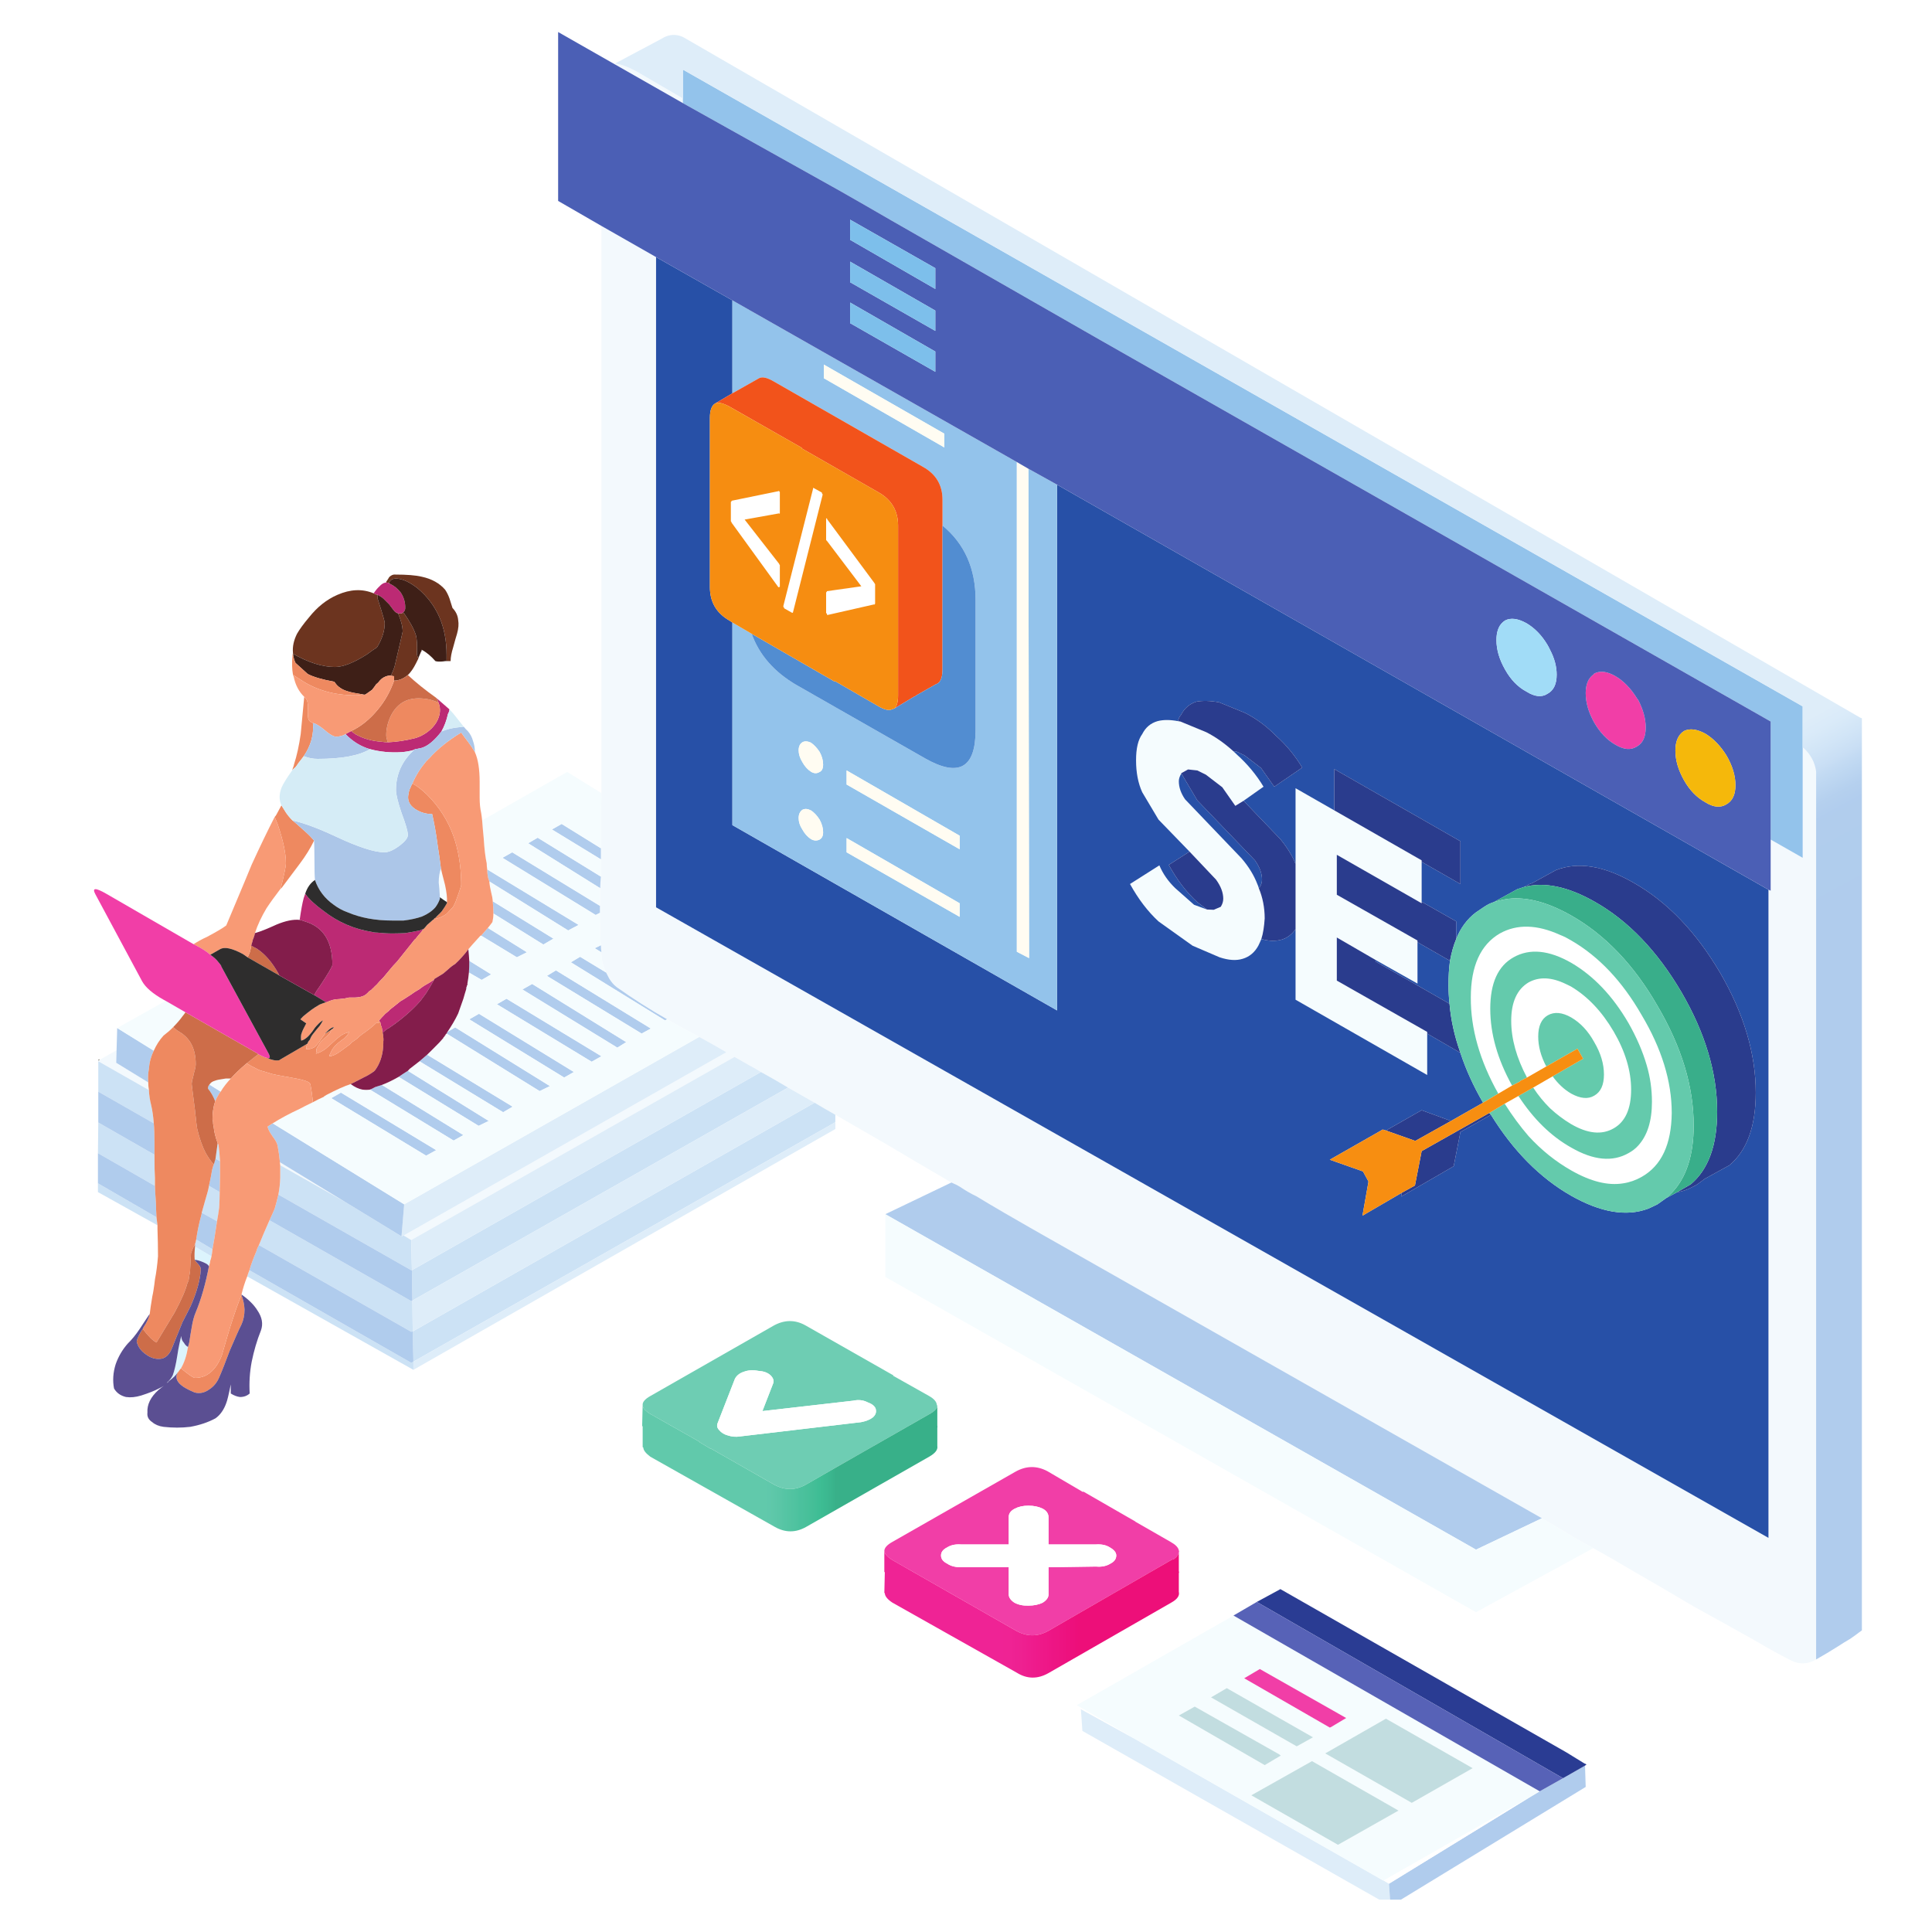 <?xml version="1.0" encoding="UTF-8"?>
<svg xmlns="http://www.w3.org/2000/svg" xmlns:xlink="http://www.w3.org/1999/xlink" width="45pt" height="45pt" viewBox="0 0 45 45" version="1.2">
<defs>
<clipPath id="clip1">
  <path d="M 2.117 24 L 3 24 L 3 25 L 2.117 25 Z M 2.117 24 "/>
</clipPath>
<clipPath id="clip2">
  <path d="M 2.117 1 L 43 1 L 43 39 L 2.117 39 Z M 2.117 1 "/>
</clipPath>
<clipPath id="clip3">
  <path d="M 2.117 24 L 20 24 L 20 32 L 2.117 32 Z M 2.117 24 "/>
</clipPath>
<clipPath id="clip4">
  <path d="M 9.305 24.066 L 32.445 24.066 L 32.445 44.246 L 9.305 44.246 Z M 9.305 24.066 "/>
</clipPath>
<clipPath id="clip5">
  <path d="M 2.191 19.102 L 36.953 19.102 L 36.953 44.246 L 2.191 44.246 Z M 2.191 19.102 "/>
</clipPath>
<clipPath id="clip6">
  <path d="M 2.117 16 L 38 16 L 38 44 L 2.117 44 Z M 2.117 16 "/>
</clipPath>
<clipPath id="clip7">
  <path d="M 2.117 15 L 39 15 L 39 41 L 2.117 41 Z M 2.117 15 "/>
</clipPath>
<clipPath id="clip8">
  <path d="M 2.117 29 L 7 29 L 7 34 L 2.117 34 Z M 2.117 29 "/>
</clipPath>
<clipPath id="clip9">
  <path d="M 13 0.746 L 42 0.746 L 42 21 L 13 21 Z M 13 0.746 "/>
</clipPath>
<clipPath id="clip10">
  <path d="M 14.312 0.746 L 43.367 0.746 L 43.367 38.652 L 14.312 38.652 Z M 14.312 0.746 "/>
</clipPath>
<clipPath id="clip11">
  <path d="M 14.316 1.484 L 15.395 0.91 C 15.594 0.781 15.793 0.781 15.992 0.91 L 43.32 16.711 C 43.582 16.812 43.703 16.984 43.688 17.219 C 43.688 17.43 43.688 17.637 43.688 17.84 C 43.68 18.238 43.676 18.637 43.676 19.039 C 43.676 19.434 43.676 19.828 43.676 20.23 C 43.676 20.598 43.676 20.965 43.676 21.332 C 43.676 21.703 43.676 22.07 43.676 22.438 C 43.676 22.781 43.672 23.129 43.66 23.484 C 43.66 23.82 43.66 24.16 43.66 24.496 C 43.66 24.824 43.66 25.152 43.66 25.484 C 43.66 25.797 43.66 26.105 43.66 26.41 C 43.66 26.719 43.656 27.023 43.652 27.32 C 43.652 27.609 43.652 27.898 43.652 28.188 C 43.652 28.461 43.652 28.738 43.652 29.012 C 43.652 29.395 43.652 29.777 43.652 30.164 C 43.652 30.523 43.645 30.891 43.625 31.258 C 43.625 31.578 43.625 31.941 43.625 32.34 C 43.625 32.742 43.625 33.121 43.625 33.48 C 43.625 33.832 43.625 34.168 43.625 34.488 C 43.625 34.828 43.625 35.176 43.625 35.535 C 43.625 35.891 43.625 36.258 43.625 36.633 C 43.625 36.953 43.605 37.27 43.566 37.586 C 43.559 37.746 43.488 37.879 43.355 37.984 C 43.309 38.016 43.266 38.047 43.227 38.078 C 43.18 38.109 43.137 38.141 43.094 38.172 C 43 38.227 42.902 38.285 42.809 38.348 C 42.637 38.457 42.465 38.559 42.301 38.652 L 42.301 17.973 C 42.273 17.762 42.176 17.574 42.004 17.418 L 41.988 17.418 L 41.988 16.453 L 15.906 1.621 L 15.906 2.293 L 14.84 1.672 C 14.609 1.547 14.434 1.484 14.316 1.484 "/>
</clipPath>
<clipPath id="clip12">
  <path d="M 36.477 -11.738 L -2.141 10.082 L 21.531 51.176 L 60.145 29.352 Z M 36.477 -11.738 "/>
</clipPath>
<linearGradient id="linear0" gradientUnits="userSpaceOnUse" x1="-0.007" y1="0" x2="1.007" y2="0" gradientTransform="matrix(23.279,40.413,-40.8,23.059,21.864,-3.124)">
<stop offset="0" style="stop-color:rgb(87.099%,92.899%,97.6%);stop-opacity:1;"/>
<stop offset="0.5" style="stop-color:rgb(87.099%,92.899%,97.6%);stop-opacity:1;"/>
<stop offset="0.562" style="stop-color:rgb(87.099%,92.899%,97.6%);stop-opacity:1;"/>
<stop offset="0.578" style="stop-color:rgb(87.099%,92.899%,97.6%);stop-opacity:1;"/>
<stop offset="0.582" style="stop-color:rgb(86.145%,92.372%,97.533%);stop-opacity:1;"/>
<stop offset="0.586" style="stop-color:rgb(85.193%,91.846%,97.467%);stop-opacity:1;"/>
<stop offset="0.59" style="stop-color:rgb(83.653%,90.788%,97.105%);stop-opacity:1;"/>
<stop offset="0.594" style="stop-color:rgb(82.115%,89.732%,96.744%);stop-opacity:1;"/>
<stop offset="0.598" style="stop-color:rgb(80.386%,88.412%,96.286%);stop-opacity:1;"/>
<stop offset="0.602" style="stop-color:rgb(78.659%,87.094%,95.828%);stop-opacity:1;"/>
<stop offset="0.605" style="stop-color:rgb(76.643%,85.774%,95.256%);stop-opacity:1;"/>
<stop offset="0.609" style="stop-color:rgb(74.628%,84.456%,94.685%);stop-opacity:1;"/>
<stop offset="0.613" style="stop-color:rgb(72.826%,83.04%,94.095%);stop-opacity:1;"/>
<stop offset="0.617" style="stop-color:rgb(71.025%,81.625%,93.506%);stop-opacity:1;"/>
<stop offset="0.621" style="stop-color:rgb(70.125%,80.925%,93.315%);stop-opacity:1;"/>
<stop offset="0.625" style="stop-color:rgb(69.226%,80.226%,93.126%);stop-opacity:1;"/>
<stop offset="0.75" style="stop-color:rgb(69.112%,80.112%,93.011%);stop-opacity:1;"/>
<stop offset="1" style="stop-color:rgb(68.999%,79.999%,92.899%);stop-opacity:1;"/>
</linearGradient>
<clipPath id="clip13">
  <path d="M 14.957 32.73 L 21.848 32.73 L 21.848 35.676 L 14.957 35.676 Z M 14.957 32.73 "/>
</clipPath>
<clipPath id="clip14">
  <path d="M 21.832 32.762 L 21.832 33.199 C 21.836 33.223 21.836 33.242 21.832 33.258 L 21.832 33.68 C 21.848 33.766 21.785 33.848 21.641 33.93 L 18.781 35.562 C 18.535 35.703 18.289 35.703 18.043 35.562 L 15.148 33.93 C 15.039 33.848 14.984 33.777 14.984 33.715 L 14.969 33.707 L 14.969 33.219 L 14.957 33.219 L 14.969 32.73 C 14.969 32.781 15.004 32.832 15.074 32.883 C 15.102 32.906 15.129 32.926 15.16 32.941 L 16.301 33.586 L 16.285 33.586 L 16.547 33.742 L 16.562 33.742 L 18.035 34.582 C 18.285 34.719 18.535 34.715 18.781 34.574 L 21.641 32.941 C 21.648 32.941 21.656 32.938 21.668 32.926 C 21.758 32.875 21.816 32.82 21.832 32.762 "/>
</clipPath>
<linearGradient id="linear1" gradientUnits="userSpaceOnUse" x1="-0.002" y1="0" x2="1" y2="0" gradientTransform="matrix(-6.878,-0,0,-6.812,21.836,34.199)">
<stop offset="0" style="stop-color:rgb(21.999%,68.999%,53.699%);stop-opacity:1;"/>
<stop offset="0.25" style="stop-color:rgb(21.999%,68.999%,53.699%);stop-opacity:1;"/>
<stop offset="0.312" style="stop-color:rgb(21.999%,68.999%,53.699%);stop-opacity:1;"/>
<stop offset="0.328" style="stop-color:rgb(22.098%,68.999%,53.699%);stop-opacity:1;"/>
<stop offset="0.344" style="stop-color:rgb(22.298%,68.999%,53.699%);stop-opacity:1;"/>
<stop offset="0.348" style="stop-color:rgb(22.398%,69.586%,54.086%);stop-opacity:1;"/>
<stop offset="0.352" style="stop-color:rgb(22.4%,70.174%,54.474%);stop-opacity:1;"/>
<stop offset="0.355" style="stop-color:rgb(22.577%,70.615%,54.886%);stop-opacity:1;"/>
<stop offset="0.359" style="stop-color:rgb(22.755%,71.056%,55.299%);stop-opacity:1;"/>
<stop offset="0.363" style="stop-color:rgb(22.926%,71.245%,55.518%);stop-opacity:1;"/>
<stop offset="0.367" style="stop-color:rgb(23.099%,71.436%,55.736%);stop-opacity:1;"/>
<stop offset="0.371" style="stop-color:rgb(23.299%,71.823%,56.117%);stop-opacity:1;"/>
<stop offset="0.375" style="stop-color:rgb(23.499%,72.212%,56.499%);stop-opacity:1;"/>
<stop offset="0.379" style="stop-color:rgb(23.499%,72.554%,56.699%);stop-opacity:1;"/>
<stop offset="0.383" style="stop-color:rgb(23.499%,72.897%,56.898%);stop-opacity:1;"/>
<stop offset="0.387" style="stop-color:rgb(23.698%,73.288%,57.098%);stop-opacity:1;"/>
<stop offset="0.391" style="stop-color:rgb(23.9%,73.679%,57.3%);stop-opacity:1;"/>
<stop offset="0.395" style="stop-color:rgb(24.13%,73.889%,57.649%);stop-opacity:1;"/>
<stop offset="0.398" style="stop-color:rgb(24.361%,74.1%,57.999%);stop-opacity:1;"/>
<stop offset="0.402" style="stop-color:rgb(24.571%,74.1%,58.199%);stop-opacity:1;"/>
<stop offset="0.406" style="stop-color:rgb(24.783%,74.1%,58.4%);stop-opacity:1;"/>
<stop offset="0.41" style="stop-color:rgb(25.352%,74.3%,58.611%);stop-opacity:1;"/>
<stop offset="0.414" style="stop-color:rgb(25.922%,74.5%,58.823%);stop-opacity:1;"/>
<stop offset="0.418" style="stop-color:rgb(26.312%,74.501%,59.012%);stop-opacity:1;"/>
<stop offset="0.422" style="stop-color:rgb(26.703%,74.503%,59.203%);stop-opacity:1;"/>
<stop offset="0.426" style="stop-color:rgb(27.094%,74.701%,59.401%);stop-opacity:1;"/>
<stop offset="0.43" style="stop-color:rgb(27.484%,74.899%,59.599%);stop-opacity:1;"/>
<stop offset="0.434" style="stop-color:rgb(27.629%,75.082%,59.982%);stop-opacity:1;"/>
<stop offset="0.438" style="stop-color:rgb(27.774%,75.266%,60.365%);stop-opacity:1;"/>
<stop offset="0.441" style="stop-color:rgb(28.21%,75.305%,60.405%);stop-opacity:1;"/>
<stop offset="0.445" style="stop-color:rgb(28.647%,75.346%,60.446%);stop-opacity:1;"/>
<stop offset="0.449" style="stop-color:rgb(28.836%,75.522%,60.823%);stop-opacity:1;"/>
<stop offset="0.453" style="stop-color:rgb(29.027%,75.699%,61.2%);stop-opacity:1;"/>
<stop offset="0.457" style="stop-color:rgb(29.218%,75.699%,61.4%);stop-opacity:1;"/>
<stop offset="0.461" style="stop-color:rgb(29.408%,75.699%,61.6%);stop-opacity:1;"/>
<stop offset="0.469" style="stop-color:rgb(29.604%,75.894%,61.794%);stop-opacity:1;"/>
<stop offset="0.473" style="stop-color:rgb(30.183%,76.094%,62.18%);stop-opacity:1;"/>
<stop offset="0.477" style="stop-color:rgb(30.569%,76.099%,62.37%);stop-opacity:1;"/>
<stop offset="0.48" style="stop-color:rgb(30.984%,76.299%,62.535%);stop-opacity:1;"/>
<stop offset="0.484" style="stop-color:rgb(31.4%,76.5%,62.7%);stop-opacity:1;"/>
<stop offset="0.488" style="stop-color:rgb(31.616%,76.5%,62.9%);stop-opacity:1;"/>
<stop offset="0.492" style="stop-color:rgb(31.833%,76.5%,63.1%);stop-opacity:1;"/>
<stop offset="0.496" style="stop-color:rgb(32.173%,76.7%,63.106%);stop-opacity:1;"/>
<stop offset="0.5" style="stop-color:rgb(32.513%,76.9%,63.113%);stop-opacity:1;"/>
<stop offset="0.504" style="stop-color:rgb(32.706%,76.9%,63.504%);stop-opacity:1;"/>
<stop offset="0.508" style="stop-color:rgb(32.899%,76.9%,63.895%);stop-opacity:1;"/>
<stop offset="0.512" style="stop-color:rgb(33.099%,77.087%,64.084%);stop-opacity:1;"/>
<stop offset="0.516" style="stop-color:rgb(33.299%,77.275%,64.275%);stop-opacity:1;"/>
<stop offset="0.52" style="stop-color:rgb(33.728%,77.309%,64.487%);stop-opacity:1;"/>
<stop offset="0.523" style="stop-color:rgb(34.157%,77.342%,64.699%);stop-opacity:1;"/>
<stop offset="0.527" style="stop-color:rgb(34.546%,77.47%,64.899%);stop-opacity:1;"/>
<stop offset="0.531" style="stop-color:rgb(34.937%,77.599%,65.099%);stop-opacity:1;"/>
<stop offset="0.535" style="stop-color:rgb(35.318%,77.608%,65.298%);stop-opacity:1;"/>
<stop offset="0.539" style="stop-color:rgb(35.699%,77.618%,65.5%);stop-opacity:1;"/>
<stop offset="0.543" style="stop-color:rgb(35.899%,77.809%,65.7%);stop-opacity:1;"/>
<stop offset="0.547" style="stop-color:rgb(36.099%,78%,65.9%);stop-opacity:1;"/>
<stop offset="0.551" style="stop-color:rgb(36.299%,78%,66.089%);stop-opacity:1;"/>
<stop offset="0.555" style="stop-color:rgb(36.499%,78%,66.28%);stop-opacity:1;"/>
<stop offset="0.559" style="stop-color:rgb(36.88%,78.2%,66.289%);stop-opacity:1;"/>
<stop offset="0.562" style="stop-color:rgb(37.262%,78.4%,66.299%);stop-opacity:1;"/>
<stop offset="0.566" style="stop-color:rgb(37.44%,78.41%,66.699%);stop-opacity:1;"/>
<stop offset="0.57" style="stop-color:rgb(37.621%,78.421%,67.099%);stop-opacity:1;"/>
<stop offset="0.578" style="stop-color:rgb(37.81%,78.61%,67.099%);stop-opacity:1;"/>
<stop offset="0.594" style="stop-color:rgb(37.999%,78.799%,67.099%);stop-opacity:1;"/>
<stop offset="0.625" style="stop-color:rgb(37.999%,78.799%,67.099%);stop-opacity:1;"/>
<stop offset="0.75" style="stop-color:rgb(37.999%,78.799%,67.099%);stop-opacity:1;"/>
<stop offset="1" style="stop-color:rgb(37.999%,78.799%,67.099%);stop-opacity:1;"/>
</linearGradient>
<clipPath id="clip15">
  <path d="M 20.598 36.129 L 27.48 36.129 L 27.48 39.113 L 20.598 39.113 Z M 20.598 36.129 "/>
</clipPath>
<clipPath id="clip16">
  <path d="M 20.598 36.129 C 20.602 36.16 20.613 36.188 20.645 36.223 C 20.676 36.262 20.723 36.297 20.785 36.336 L 23.668 37.984 C 23.922 38.125 24.172 38.125 24.422 37.984 L 27.281 36.336 C 27.297 36.328 27.316 36.32 27.34 36.316 C 27.406 36.27 27.445 36.219 27.457 36.16 L 27.457 36.598 C 27.465 36.613 27.465 36.625 27.457 36.645 L 27.457 37.078 C 27.48 37.164 27.422 37.25 27.281 37.328 L 24.422 38.969 C 24.168 39.113 23.922 39.109 23.684 38.961 L 20.785 37.328 C 20.668 37.25 20.609 37.176 20.609 37.105 L 20.598 37.105 L 20.609 36.617 L 20.598 36.617 L 20.598 36.129 "/>
</clipPath>
<linearGradient id="linear2" gradientUnits="userSpaceOnUse" x1="0.003" y1="0" x2="1" y2="0" gradientTransform="matrix(-6.898,0,-0,-6.832,27.499,37.602)">
<stop offset="0" style="stop-color:rgb(92.899%,5.899%,47.499%);stop-opacity:1;"/>
<stop offset="0.25" style="stop-color:rgb(92.899%,5.899%,47.499%);stop-opacity:1;"/>
<stop offset="0.312" style="stop-color:rgb(92.899%,5.899%,47.499%);stop-opacity:1;"/>
<stop offset="0.344" style="stop-color:rgb(92.899%,5.899%,47.649%);stop-opacity:1;"/>
<stop offset="0.352" style="stop-color:rgb(92.899%,5.899%,47.978%);stop-opacity:1;"/>
<stop offset="0.355" style="stop-color:rgb(92.899%,6.099%,48.378%);stop-opacity:1;"/>
<stop offset="0.359" style="stop-color:rgb(92.899%,6.299%,48.599%);stop-opacity:1;"/>
<stop offset="0.363" style="stop-color:rgb(92.899%,6.31%,48.799%);stop-opacity:1;"/>
<stop offset="0.367" style="stop-color:rgb(92.899%,6.322%,48.999%);stop-opacity:1;"/>
<stop offset="0.371" style="stop-color:rgb(92.899%,6.509%,49.199%);stop-opacity:1;"/>
<stop offset="0.375" style="stop-color:rgb(92.899%,6.699%,49.399%);stop-opacity:1;"/>
<stop offset="0.383" style="stop-color:rgb(92.899%,6.699%,49.591%);stop-opacity:1;"/>
<stop offset="0.387" style="stop-color:rgb(92.899%,6.898%,49.976%);stop-opacity:1;"/>
<stop offset="0.391" style="stop-color:rgb(92.899%,7.1%,50.166%);stop-opacity:1;"/>
<stop offset="0.395" style="stop-color:rgb(92.899%,7.3%,50.407%);stop-opacity:1;"/>
<stop offset="0.398" style="stop-color:rgb(92.899%,7.5%,50.648%);stop-opacity:1;"/>
<stop offset="0.406" style="stop-color:rgb(92.899%,7.649%,50.839%);stop-opacity:1;"/>
<stop offset="0.41" style="stop-color:rgb(92.899%,7.999%,51.221%);stop-opacity:1;"/>
<stop offset="0.414" style="stop-color:rgb(92.899%,8.199%,51.411%);stop-opacity:1;"/>
<stop offset="0.422" style="stop-color:rgb(92.899%,8.199%,51.605%);stop-opacity:1;"/>
<stop offset="0.43" style="stop-color:rgb(92.899%,8.199%,51.987%);stop-opacity:1;"/>
<stop offset="0.434" style="stop-color:rgb(93.077%,8.398%,52.321%);stop-opacity:1;"/>
<stop offset="0.438" style="stop-color:rgb(93.257%,8.6%,52.467%);stop-opacity:1;"/>
<stop offset="0.441" style="stop-color:rgb(93.279%,8.8%,52.682%);stop-opacity:1;"/>
<stop offset="0.445" style="stop-color:rgb(93.3%,9%,52.899%);stop-opacity:1;"/>
<stop offset="0.449" style="stop-color:rgb(93.3%,9.2%,53.099%);stop-opacity:1;"/>
<stop offset="0.453" style="stop-color:rgb(93.3%,9.399%,53.299%);stop-opacity:1;"/>
<stop offset="0.461" style="stop-color:rgb(93.3%,9.399%,53.3%);stop-opacity:1;"/>
<stop offset="0.465" style="stop-color:rgb(93.3%,9.592%,53.5%);stop-opacity:1;"/>
<stop offset="0.469" style="stop-color:rgb(93.3%,9.784%,53.699%);stop-opacity:1;"/>
<stop offset="0.473" style="stop-color:rgb(93.3%,9.975%,53.899%);stop-opacity:1;"/>
<stop offset="0.477" style="stop-color:rgb(93.3%,10.165%,54.099%);stop-opacity:1;"/>
<stop offset="0.48" style="stop-color:rgb(93.3%,10.207%,54.298%);stop-opacity:1;"/>
<stop offset="0.484" style="stop-color:rgb(93.3%,10.248%,54.5%);stop-opacity:1;"/>
<stop offset="0.488" style="stop-color:rgb(93.3%,10.439%,54.7%);stop-opacity:1;"/>
<stop offset="0.492" style="stop-color:rgb(93.3%,10.629%,54.9%);stop-opacity:1;"/>
<stop offset="0.496" style="stop-color:rgb(93.3%,10.82%,55.099%);stop-opacity:1;"/>
<stop offset="0.5" style="stop-color:rgb(93.3%,11.011%,55.299%);stop-opacity:1;"/>
<stop offset="0.504" style="stop-color:rgb(93.3%,11.205%,55.495%);stop-opacity:1;"/>
<stop offset="0.508" style="stop-color:rgb(93.3%,11.4%,55.692%);stop-opacity:1;"/>
<stop offset="0.516" style="stop-color:rgb(93.3%,11.586%,55.882%);stop-opacity:1;"/>
<stop offset="0.52" style="stop-color:rgb(93.3%,11.986%,56.287%);stop-opacity:1;"/>
<stop offset="0.523" style="stop-color:rgb(93.3%,12.199%,56.499%);stop-opacity:1;"/>
<stop offset="0.531" style="stop-color:rgb(93.3%,12.349%,56.517%);stop-opacity:1;"/>
<stop offset="0.535" style="stop-color:rgb(93.3%,12.7%,56.728%);stop-opacity:1;"/>
<stop offset="0.539" style="stop-color:rgb(93.3%,12.9%,56.918%);stop-opacity:1;"/>
<stop offset="0.547" style="stop-color:rgb(93.3%,12.9%,57.109%);stop-opacity:1;"/>
<stop offset="0.555" style="stop-color:rgb(93.3%,13.091%,57.443%);stop-opacity:1;"/>
<stop offset="0.562" style="stop-color:rgb(93.481%,13.29%,57.593%);stop-opacity:1;"/>
<stop offset="0.566" style="stop-color:rgb(93.681%,13.499%,57.799%);stop-opacity:1;"/>
<stop offset="0.57" style="stop-color:rgb(93.7%,13.699%,57.999%);stop-opacity:1;"/>
<stop offset="0.578" style="stop-color:rgb(93.7%,13.699%,58.002%);stop-opacity:1;"/>
<stop offset="0.594" style="stop-color:rgb(93.7%,13.699%,58.202%);stop-opacity:1;"/>
<stop offset="0.625" style="stop-color:rgb(93.7%,13.699%,58.398%);stop-opacity:1;"/>
<stop offset="0.75" style="stop-color:rgb(93.7%,13.699%,58.4%);stop-opacity:1;"/>
<stop offset="1" style="stop-color:rgb(93.7%,13.699%,58.4%);stop-opacity:1;"/>
</linearGradient>
</defs>
<g id="surface1">
<rect x="0" y="0" width="45" height="45" style="fill:rgb(100%,100%,100%);fill-opacity:1;stroke:none;"/>
<rect x="0" y="0" width="45" height="45" style="fill:rgb(100%,100%,100%);fill-opacity:1;stroke:none;"/>
<rect x="0" y="0" width="45" height="45" style="fill:rgb(100%,100%,100%);fill-opacity:1;stroke:none;"/>
<path style=" stroke:none;fill-rule:evenodd;fill:rgb(86.269%,95.689%,99.219%);fill-opacity:1;" d="M 4.215 31.871 C 4.191 31.898 4.168 31.93 4.145 31.965 L 4.141 31.965 C 4.102 32.027 4.031 32.098 3.93 32.172 C 3.922 32.188 3.906 32.203 3.883 32.211 C 3.945 32.156 3.992 32.098 4.023 32.035 C 4.062 31.93 4.098 31.777 4.129 31.578 C 4.16 31.371 4.195 31.219 4.223 31.117 C 4.223 31.18 4.242 31.234 4.285 31.277 C 4.309 31.32 4.34 31.352 4.379 31.375 C 4.348 31.57 4.293 31.738 4.215 31.871 Z M 4.867 29.492 C 4.852 29.469 4.832 29.449 4.805 29.434 C 4.719 29.387 4.629 29.355 4.535 29.34 C 4.527 29.246 4.531 29.145 4.543 29.035 L 4.926 29.262 C 4.918 29.301 4.91 29.336 4.898 29.363 C 4.895 29.402 4.883 29.445 4.867 29.492 "/>
<g clip-path="url(#clip1)" clip-rule="nonzero">
<path style=" stroke:none;fill-rule:evenodd;fill:rgb(48.63%,46.669%,40.388%);fill-opacity:1;" d="M 2.289 24.711 C 2.289 24.691 2.293 24.68 2.301 24.672 C 2.312 24.672 2.32 24.676 2.324 24.684 L 2.289 24.711 "/>
</g>
<g clip-path="url(#clip2)" clip-rule="nonzero">
<path style=" stroke:none;fill-rule:evenodd;fill:rgb(95.29%,97.649%,99.219%);fill-opacity:1;" d="M 6.52 27.07 L 8.027 27.988 L 6.527 27.141 C 6.523 27.117 6.52 27.094 6.52 27.07 Z M 2.324 24.684 L 2.715 24.461 L 2.707 24.754 L 3.453 25.211 C 3.453 25.266 3.457 25.328 3.469 25.391 L 2.289 24.719 L 2.289 24.711 Z M 13.996 19.758 C 13.996 19.352 13.996 19.066 13.996 18.898 C 14.004 18.766 14.008 18.621 14.008 18.473 C 14.008 18.441 14.008 18.41 14.008 18.379 L 14.008 5.262 L 15.281 5.988 L 15.281 21.133 L 41.191 35.82 L 41.191 20.723 L 41.242 20.746 L 41.242 19.555 L 41.988 19.98 L 41.988 17.418 L 42.004 17.418 C 42.176 17.574 42.273 17.762 42.301 17.973 L 42.301 38.652 C 42.109 38.766 41.914 38.773 41.719 38.676 C 41.441 38.535 41.172 38.387 40.91 38.23 C 40.426 37.957 39.941 37.688 39.457 37.422 C 38.996 37.148 38.523 36.871 38.047 36.598 C 37.73 36.41 37.422 36.23 37.109 36.059 L 36.719 35.844 C 36.363 35.625 36.117 35.48 35.98 35.406 L 35.914 35.363 L 24.004 28.602 C 23.586 28.363 23.16 28.117 22.734 27.859 C 22.617 27.805 22.496 27.734 22.367 27.648 C 22.305 27.609 22.234 27.574 22.16 27.543 C 21.648 27.246 21.133 26.941 20.621 26.637 C 20.23 26.41 19.844 26.188 19.457 25.965 C 19.289 25.871 19.129 25.777 18.973 25.684 C 18.766 25.566 18.559 25.449 18.355 25.332 C 18.141 25.203 17.93 25.082 17.723 24.969 C 17.629 24.91 17.535 24.855 17.438 24.805 C 17.328 24.742 17.219 24.68 17.109 24.617 L 9.578 28.883 L 9.402 28.777 L 16.918 24.508 C 16.703 24.383 16.492 24.262 16.285 24.152 C 16.074 24.039 15.863 23.926 15.66 23.812 C 15.621 23.789 15.578 23.766 15.539 23.742 C 15.129 23.508 14.738 23.258 14.363 22.992 C 14.293 22.938 14.234 22.867 14.188 22.789 C 14.164 22.742 14.141 22.695 14.117 22.652 C 14.055 22.52 14.016 22.383 14.008 22.238 C 14.008 22.215 14.008 22.195 14.008 22.18 C 14 22.125 13.996 22.07 13.996 22.016 C 13.98 21.844 13.973 21.648 13.973 21.426 C 13.973 21.371 13.973 21.316 13.973 21.262 C 13.973 21.207 13.973 21.152 13.973 21.098 L 13.973 21.09 C 13.98 20.953 13.98 20.816 13.98 20.688 C 13.98 20.594 13.988 20.504 13.996 20.418 C 13.996 20.281 13.996 20.148 13.996 20.016 C 13.996 19.93 13.996 19.848 13.996 19.77 Z M 15.906 2.402 L 14.316 1.496 L 14.316 1.484 C 14.434 1.484 14.609 1.547 14.84 1.672 L 15.906 2.293 L 15.906 2.402 "/>
</g>
<g clip-path="url(#clip3)" clip-rule="nonzero">
<path style=" stroke:none;fill-rule:evenodd;fill:rgb(79.999%,88.629%,96.078%);fill-opacity:1;" d="M 3.609 27.621 L 2.281 26.859 L 2.289 26.145 L 3.598 26.895 C 3.598 27.168 3.602 27.348 3.609 27.434 C 3.609 27.488 3.609 27.555 3.609 27.621 Z M 2.281 27.562 L 3.645 28.352 C 3.652 28.406 3.66 28.473 3.668 28.539 L 2.281 27.766 Z M 4.926 29.262 L 4.543 29.035 C 4.543 29.02 4.543 29 4.543 28.977 C 4.555 28.945 4.562 28.91 4.57 28.871 L 4.949 29.098 C 4.945 29.16 4.934 29.215 4.926 29.262 Z M 4.867 27.621 L 5.117 27.766 C 5.117 27.859 5.113 27.98 5.105 28.129 C 5.09 28.238 5.074 28.344 5.055 28.445 L 4.699 28.246 C 4.758 28.035 4.801 27.879 4.832 27.777 C 4.848 27.723 4.859 27.672 4.867 27.621 Z M 5.125 27.047 L 5.02 26.988 L 5.07 26.625 C 5.078 26.641 5.086 26.656 5.09 26.668 C 5.105 26.781 5.117 26.906 5.125 27.047 Z M 3.582 26.164 L 2.289 25.426 L 2.289 24.719 L 3.469 25.391 C 3.473 25.508 3.492 25.629 3.523 25.75 C 3.551 25.871 3.57 26.008 3.582 26.164 Z M 18.973 25.684 C 19.129 25.777 19.289 25.871 19.457 25.965 L 19.457 26.129 L 19.445 26.145 L 9.629 31.715 L 9.629 31.906 L 5.758 29.73 C 5.773 29.684 5.789 29.633 5.809 29.586 L 9.578 31.742 L 9.629 31.715 L 9.613 31.012 L 9.578 31.02 L 6.031 29 C 6.098 28.836 6.176 28.645 6.277 28.422 L 9.578 30.305 L 9.605 30.293 L 9.594 29.586 L 9.578 29.586 L 6.484 27.824 C 6.508 27.699 6.523 27.57 6.527 27.434 C 6.527 27.336 6.527 27.238 6.527 27.141 L 8.027 27.988 L 9.352 28.797 L 9.402 28.777 L 9.578 28.883 L 9.594 29.586 L 17.723 24.969 C 17.93 25.082 18.141 25.203 18.355 25.332 L 9.605 30.293 L 9.613 31.012 L 18.973 25.684 "/>
</g>
<g clip-path="url(#clip4)" clip-rule="nonzero">
<path style=" stroke:none;fill-rule:evenodd;fill:rgb(87.059%,92.94%,97.649%);fill-opacity:1;" d="M 32.387 44.395 L 25.211 40.316 L 25.176 39.809 L 26.414 40.492 L 32.219 43.801 L 32.23 43.801 L 32.352 43.875 Z M 19.457 26.129 L 19.457 26.297 L 9.629 31.906 L 9.629 31.715 L 19.445 26.145 Z M 18.355 25.332 C 18.559 25.449 18.766 25.566 18.973 25.684 L 9.613 31.012 L 9.605 30.293 Z M 17.723 24.969 L 9.594 29.586 L 9.578 28.883 L 17.109 24.617 C 17.219 24.68 17.328 24.742 17.438 24.805 C 17.535 24.855 17.629 24.91 17.723 24.969 Z M 9.352 28.797 L 9.414 28.051 L 16.285 24.152 C 16.492 24.262 16.703 24.383 16.918 24.508 L 9.402 28.777 L 9.352 28.797 "/>
</g>
<g clip-path="url(#clip5)" clip-rule="nonzero">
<path style=" stroke:none;fill-rule:evenodd;fill:rgb(69.019%,79.999%,92.94%);fill-opacity:1;" d="M 36.91 41.078 L 36.918 41.062 L 36.918 41.078 Z M 35.863 41.723 L 36.406 41.418 L 36.918 41.125 L 36.934 41.621 L 32.387 44.395 L 32.352 43.875 L 35.66 41.844 Z M 20.621 28.281 L 22.16 27.543 C 22.234 27.574 22.305 27.609 22.367 27.648 C 22.496 27.734 22.617 27.805 22.734 27.859 C 23.16 28.117 23.586 28.363 24.004 28.602 L 35.914 35.363 L 34.379 36.094 Z M 3.598 26.895 L 2.289 26.145 L 2.289 25.426 L 3.582 26.164 C 3.594 26.301 3.598 26.445 3.598 26.602 C 3.598 26.711 3.598 26.809 3.598 26.895 Z M 2.281 26.859 L 3.609 27.621 C 3.613 27.742 3.621 27.879 3.633 28.035 C 3.633 28.113 3.637 28.219 3.645 28.352 L 2.281 27.562 Z M 6.031 29 L 9.578 31.02 L 9.613 31.012 L 9.629 31.715 L 9.578 31.742 L 5.809 29.586 C 5.852 29.438 5.91 29.289 5.973 29.141 C 5.984 29.094 6.004 29.047 6.031 29 Z M 4.949 29.098 L 4.57 28.871 C 4.594 28.699 4.633 28.504 4.691 28.293 C 4.695 28.277 4.699 28.266 4.699 28.246 L 5.055 28.445 C 5.016 28.715 4.98 28.93 4.949 29.098 Z M 6.277 28.422 C 6.316 28.336 6.359 28.246 6.398 28.152 C 6.43 28.043 6.457 27.934 6.484 27.824 L 9.578 29.586 L 9.594 29.586 L 9.605 30.293 L 9.578 30.305 Z M 10.16 26.789 L 9.926 26.918 L 7.715 25.578 L 7.941 25.449 Z M 4.879 25.262 L 5.141 25.426 C 5.125 25.441 5.113 25.457 5.105 25.473 C 5.066 25.535 5.035 25.594 5.012 25.648 C 4.969 25.539 4.914 25.441 4.844 25.355 C 4.844 25.316 4.855 25.285 4.879 25.262 Z M 5.117 27.766 L 4.867 27.621 C 4.898 27.484 4.922 27.359 4.941 27.246 C 4.953 27.195 4.969 27.145 4.992 27.09 L 4.992 27.086 C 4.992 27.086 4.996 27.082 4.996 27.082 C 4.996 27.066 5 27.047 5.012 27.023 L 5.02 26.988 L 5.125 27.047 C 5.125 27.156 5.125 27.273 5.125 27.398 C 5.125 27.434 5.121 27.555 5.117 27.766 Z M 2.715 24.461 L 2.73 23.945 L 3.582 24.473 C 3.52 24.598 3.48 24.738 3.469 24.895 C 3.449 24.996 3.445 25.102 3.453 25.211 L 2.707 24.754 Z M 14.008 24.602 L 13.781 24.73 L 11.574 23.391 L 11.797 23.262 Z M 13.367 24.969 L 13.141 25.098 L 10.93 23.742 L 11.156 23.613 Z M 14.586 24.273 L 14.379 24.402 L 12.168 23.047 L 12.395 22.918 Z M 12.738 22.73 L 12.949 22.602 L 15.16 23.957 L 14.945 24.074 Z M 13.996 20.418 C 13.988 20.504 13.98 20.594 13.98 20.688 L 12.301 19.641 L 12.523 19.512 Z M 13.996 19.758 L 13.996 19.77 C 13.996 19.848 13.996 19.93 13.996 20.016 L 12.855 19.32 L 13.082 19.191 Z M 13.973 21.262 L 13.875 21.312 L 11.703 19.98 L 11.93 19.852 L 13.973 21.098 C 13.973 21.152 13.973 21.207 13.973 21.262 Z M 14.117 22.652 C 14.141 22.695 14.164 22.742 14.188 22.789 C 14.234 22.867 14.293 22.938 14.363 22.992 C 14.738 23.258 15.129 23.508 15.539 23.742 L 15.488 23.766 L 13.297 22.414 L 13.512 22.285 Z M 14.008 22.18 L 13.852 22.086 L 13.996 22.016 C 13.996 22.07 14 22.125 14.008 22.18 Z M 9.352 28.797 L 8.027 27.988 L 6.52 27.07 C 6.508 26.945 6.492 26.824 6.469 26.703 C 6.461 26.641 6.422 26.562 6.352 26.473 C 6.277 26.367 6.238 26.293 6.234 26.238 C 6.273 26.215 6.312 26.191 6.352 26.164 L 9.414 28.051 Z M 10.402 24.074 C 10.406 24.059 10.414 24.047 10.422 24.035 L 10.602 23.93 L 12.809 25.297 L 12.57 25.414 Z M 8.617 25.379 C 8.656 25.363 8.699 25.344 8.738 25.32 C 8.785 25.305 8.836 25.289 8.895 25.27 L 10.793 26.438 L 10.566 26.566 Z M 9.285 25.082 C 9.352 25.035 9.426 24.988 9.5 24.941 L 11.383 26.109 L 11.148 26.223 Z M 9.77 24.719 C 9.824 24.672 9.887 24.621 9.949 24.566 L 11.941 25.777 L 11.719 25.906 Z M 10.859 23.004 L 10.887 23.012 L 10.859 23.039 C 10.859 23.02 10.859 23.012 10.859 23.004 Z M 10.922 22.652 C 10.93 22.555 10.93 22.465 10.93 22.379 L 11.441 22.695 L 11.219 22.824 Z M 11.207 21.793 C 11.262 21.73 11.312 21.672 11.363 21.613 L 12.273 22.18 L 12.039 22.297 Z M 11.492 21.277 C 11.492 21.188 11.488 21.094 11.477 20.992 L 12.891 21.863 L 12.656 22 Z M 11.398 20.531 C 11.387 20.504 11.379 20.477 11.371 20.453 C 11.355 20.379 11.348 20.312 11.348 20.25 L 13.477 21.543 L 13.234 21.672 L 11.398 20.531 "/>
</g>
<g clip-path="url(#clip6)" clip-rule="nonzero">
<path style=" stroke:none;fill-rule:evenodd;fill:rgb(96.078%,98.819%,99.609%);fill-opacity:1;" d="M 26.414 40.492 L 25.211 39.793 L 25.082 39.715 L 28.383 37.828 L 28.73 37.629 L 35.863 41.723 L 35.66 41.844 L 32.23 43.801 L 32.219 43.801 Z M 30.867 40.84 L 32.883 41.992 L 34.301 41.184 L 32.281 40.031 Z M 29.832 40.891 L 29.797 40.863 L 27.828 39.75 L 27.457 39.957 L 29.457 41.113 Z M 30.203 40.676 L 30.582 40.465 L 28.574 39.32 L 28.207 39.535 Z M 30.559 41.02 L 29.145 41.816 L 31.164 42.969 L 32.574 42.172 Z M 29.344 38.875 L 28.98 39.09 L 30.973 40.238 L 30.996 40.23 L 31.355 40.016 Z M 37.109 36.059 L 34.379 37.551 L 20.621 29.742 L 20.621 28.281 L 34.379 36.094 L 35.914 35.363 L 35.98 35.406 C 36.117 35.48 36.363 35.625 36.719 35.844 Z M 10.16 26.789 L 7.941 25.449 L 7.715 25.578 L 9.926 26.918 Z M 10.27 20.23 C 10.277 20.266 10.309 20.395 10.367 20.617 C 10.402 20.781 10.418 20.914 10.41 21.012 C 10.355 20.977 10.297 20.938 10.246 20.898 C 10.238 20.75 10.23 20.637 10.219 20.559 C 10.219 20.426 10.238 20.316 10.27 20.23 Z M 5.375 25.121 C 5.281 25.223 5.203 25.32 5.141 25.426 L 4.879 25.262 C 4.902 25.223 4.941 25.191 4.996 25.176 C 5.051 25.152 5.141 25.137 5.258 25.121 C 5.297 25.121 5.336 25.121 5.375 25.121 Z M 4.035 23.922 C 3.969 23.992 3.895 24.055 3.809 24.121 C 3.715 24.223 3.641 24.34 3.582 24.473 L 2.73 23.945 L 3.859 23.312 L 4.32 23.578 C 4.297 23.613 4.273 23.645 4.25 23.672 C 4.191 23.754 4.121 23.836 4.035 23.922 Z M 33.113 20.074 L 33.113 21.039 L 31.137 19.91 L 31.137 20.84 L 33.016 21.906 L 33.016 22.91 L 32.039 22.359 L 31.137 21.836 L 31.137 22.84 L 33.242 24.035 L 33.242 25.039 L 30.176 23.285 L 30.176 18.359 L 31.078 18.875 L 33.113 20.039 Z M 27.438 16.797 C 27.449 16.797 27.469 16.801 27.492 16.805 L 28.098 17.055 C 28.32 17.168 28.531 17.32 28.73 17.5 C 28.754 17.523 28.781 17.551 28.812 17.578 C 29.051 17.793 29.258 18.039 29.43 18.324 L 28.965 18.652 L 28.773 18.77 L 28.469 18.336 L 28.086 18.043 L 27.887 17.945 L 27.672 17.922 L 27.516 18.008 L 27.516 18.016 C 27.477 18.078 27.457 18.141 27.457 18.195 C 27.457 18.336 27.504 18.473 27.602 18.617 L 28.918 19.992 C 29.086 20.188 29.207 20.387 29.285 20.59 C 29.301 20.625 29.312 20.656 29.32 20.688 C 29.41 20.902 29.457 21.141 29.457 21.391 C 29.445 21.578 29.422 21.738 29.379 21.871 C 29.355 21.93 29.332 21.98 29.309 22.027 C 29.223 22.184 29.102 22.285 28.945 22.332 C 28.793 22.379 28.617 22.367 28.406 22.297 L 27.777 22.027 L 26.984 21.461 C 26.738 21.234 26.516 20.945 26.32 20.59 L 27.004 20.156 C 27.086 20.352 27.211 20.531 27.375 20.688 L 27.812 21.074 L 28.113 21.184 L 28.27 21.191 L 28.434 21.121 C 28.473 21.059 28.492 20.996 28.492 20.934 C 28.492 20.793 28.438 20.645 28.324 20.488 L 27.707 19.836 L 26.984 19.09 L 26.605 18.453 C 26.508 18.242 26.461 17.992 26.461 17.707 C 26.461 17.434 26.508 17.23 26.605 17.098 C 26.684 16.941 26.801 16.844 26.961 16.797 C 27.094 16.762 27.254 16.762 27.438 16.797 Z M 14.586 24.273 L 12.395 22.918 L 12.168 23.047 L 14.379 24.402 Z M 13.367 24.969 L 11.156 23.613 L 10.93 23.742 L 13.141 25.098 Z M 14.008 24.602 L 11.797 23.262 L 11.574 23.391 L 13.781 24.73 Z M 12.738 22.73 L 14.945 24.074 L 15.16 23.957 L 12.949 22.602 Z M 13.996 19.758 L 13.082 19.191 L 12.855 19.32 L 13.996 20.016 C 13.996 20.148 13.996 20.281 13.996 20.418 L 12.523 19.512 L 12.301 19.641 L 13.98 20.688 C 13.98 20.816 13.98 20.953 13.973 21.09 L 13.973 21.098 L 11.93 19.852 L 11.703 19.98 L 13.875 21.312 L 13.973 21.262 C 13.973 21.316 13.973 21.371 13.973 21.426 C 13.973 21.648 13.98 21.844 13.996 22.016 L 13.852 22.086 L 14.008 22.18 C 14.008 22.195 14.008 22.215 14.008 22.238 C 14.016 22.383 14.055 22.52 14.117 22.652 L 13.512 22.285 L 13.297 22.414 L 15.488 23.766 L 15.539 23.742 C 15.578 23.766 15.621 23.789 15.66 23.812 C 15.863 23.926 16.074 24.039 16.285 24.152 L 9.414 28.051 L 6.352 26.164 C 6.527 26.055 6.734 25.941 6.98 25.828 C 7.043 25.793 7.145 25.742 7.289 25.672 C 7.359 25.633 7.445 25.59 7.551 25.543 C 7.551 25.535 7.555 25.527 7.559 25.527 C 7.578 25.523 7.59 25.516 7.594 25.508 C 7.832 25.383 8.023 25.297 8.168 25.25 C 8.262 25.32 8.355 25.363 8.441 25.379 C 8.504 25.387 8.562 25.387 8.617 25.379 L 10.566 26.566 L 10.793 26.438 L 8.895 25.27 C 9.02 25.223 9.148 25.16 9.285 25.082 L 11.148 26.223 L 11.383 26.109 L 9.5 24.941 C 9.512 24.926 9.527 24.91 9.543 24.895 C 9.613 24.84 9.688 24.781 9.77 24.719 L 11.719 25.906 L 11.941 25.777 L 9.949 24.566 C 10.035 24.48 10.133 24.387 10.234 24.281 C 10.258 24.254 10.289 24.219 10.324 24.18 C 10.324 24.172 10.328 24.164 10.34 24.152 L 10.352 24.145 C 10.352 24.133 10.355 24.125 10.367 24.121 L 10.375 24.109 C 10.375 24.102 10.379 24.09 10.387 24.086 L 10.402 24.074 L 12.57 25.414 L 12.809 25.297 L 10.602 23.93 L 10.422 24.035 C 10.516 23.895 10.602 23.754 10.672 23.605 C 10.711 23.496 10.75 23.379 10.793 23.262 C 10.816 23.184 10.836 23.109 10.859 23.039 L 10.887 23.012 L 10.859 23.004 C 10.871 22.988 10.875 22.969 10.875 22.953 L 10.887 22.945 C 10.887 22.938 10.887 22.926 10.887 22.91 C 10.902 22.824 10.914 22.738 10.922 22.652 L 11.219 22.824 L 11.441 22.695 L 10.93 22.379 C 10.926 22.293 10.918 22.207 10.91 22.121 L 10.91 22.109 C 10.934 22.078 11.027 21.973 11.191 21.793 L 11.207 21.793 L 12.039 22.297 L 12.273 22.18 L 11.363 21.613 C 11.402 21.566 11.438 21.52 11.469 21.477 C 11.484 21.41 11.492 21.348 11.492 21.277 L 12.656 22 L 12.891 21.863 L 11.477 20.992 C 11.473 20.93 11.461 20.863 11.441 20.789 C 11.418 20.691 11.402 20.605 11.398 20.531 L 13.234 21.672 L 13.477 21.543 L 11.348 20.25 C 11.34 20.195 11.336 20.148 11.336 20.109 C 11.305 19.969 11.281 19.77 11.266 19.52 C 11.25 19.359 11.238 19.223 11.23 19.109 L 13.211 17.98 L 14.008 18.473 C 14.008 18.621 14.004 18.766 13.996 18.898 C 13.996 19.066 13.996 19.352 13.996 19.758 "/>
</g>
<path style=" stroke:none;fill-rule:evenodd;fill:rgb(42.349%,20.389%,12.16%);fill-opacity:1;" d="M 9.5 15.723 C 9.395 15.809 9.289 15.852 9.18 15.852 C 9.18 15.812 9.18 15.777 9.18 15.75 C 9.152 15.75 9.125 15.742 9.102 15.734 C 9.137 15.672 9.164 15.605 9.188 15.535 C 9.316 14.992 9.379 14.719 9.379 14.711 C 9.379 14.598 9.344 14.457 9.273 14.289 C 9.25 14.281 9.234 14.273 9.227 14.27 C 9.23 14.273 9.242 14.273 9.258 14.273 L 9.273 14.289 L 9.32 14.289 C 9.344 14.289 9.363 14.285 9.379 14.273 L 9.387 14.266 C 9.398 14.273 9.406 14.281 9.414 14.289 C 9.547 14.48 9.641 14.648 9.688 14.797 C 9.711 14.883 9.719 15.023 9.711 15.219 C 9.711 15.258 9.723 15.297 9.746 15.336 C 9.723 15.383 9.703 15.422 9.688 15.453 C 9.633 15.562 9.57 15.656 9.5 15.723 Z M 9.059 13.586 C 9.043 13.574 9.023 13.57 9.008 13.57 L 8.988 13.562 C 9.027 13.504 9.055 13.465 9.066 13.441 C 9.113 13.395 9.164 13.375 9.215 13.383 C 9.473 13.383 9.68 13.398 9.828 13.434 C 10.059 13.484 10.238 13.586 10.367 13.734 C 10.402 13.785 10.438 13.852 10.469 13.938 C 10.512 14.07 10.535 14.145 10.539 14.16 C 10.621 14.246 10.664 14.34 10.672 14.445 C 10.688 14.531 10.68 14.637 10.645 14.762 C 10.621 14.832 10.594 14.938 10.555 15.078 C 10.516 15.203 10.496 15.309 10.496 15.398 C 10.473 15.398 10.441 15.398 10.402 15.398 L 10.402 15.254 C 10.402 14.594 10.176 14.078 9.723 13.699 C 9.547 13.562 9.387 13.488 9.25 13.477 C 9.145 13.469 9.082 13.508 9.059 13.586 Z M 8.703 13.82 C 8.719 13.824 8.734 13.832 8.746 13.844 C 8.766 13.844 8.781 13.848 8.797 13.855 C 8.797 13.875 8.797 13.91 8.797 13.949 C 8.797 13.953 8.824 14.039 8.879 14.207 C 8.934 14.379 8.961 14.48 8.961 14.516 C 8.961 14.691 8.902 14.879 8.781 15.078 C 8.719 15.117 8.641 15.172 8.547 15.242 C 8.238 15.438 7.992 15.535 7.801 15.535 C 7.512 15.535 7.188 15.434 6.824 15.227 L 6.824 15.207 C 6.809 15.059 6.844 14.91 6.918 14.762 C 6.977 14.66 7.066 14.535 7.195 14.383 C 7.387 14.141 7.605 13.965 7.859 13.855 C 8.16 13.723 8.441 13.711 8.703 13.82 "/>
<path style=" stroke:none;fill-rule:evenodd;fill:rgb(73.729%,16.469%,45.49%);fill-opacity:1;" d="M 10.113 22.816 C 10.059 22.918 9.996 23.023 9.926 23.133 C 9.883 23.188 9.84 23.246 9.793 23.312 C 9.605 23.527 9.359 23.742 9.059 23.945 C 9.051 23.953 9.043 23.957 9.031 23.957 C 8.992 23.984 8.953 24.016 8.914 24.051 L 8.914 24.059 C 8.906 24.02 8.898 23.98 8.895 23.945 C 8.883 23.914 8.875 23.883 8.867 23.863 C 8.867 23.844 8.863 23.828 8.859 23.812 C 8.848 23.805 8.84 23.793 8.832 23.777 L 8.832 23.766 C 8.871 23.723 8.918 23.668 8.973 23.613 L 9.059 23.543 C 9.066 23.527 9.078 23.516 9.094 23.508 C 9.109 23.492 9.125 23.48 9.137 23.473 L 9.328 23.32 C 9.387 23.289 9.465 23.234 9.57 23.168 C 9.621 23.129 9.688 23.086 9.77 23.039 C 9.809 23.008 9.848 22.98 9.891 22.953 C 9.977 22.906 10.051 22.859 10.113 22.816 Z M 7.594 23.344 L 7.316 23.176 C 7.316 23.168 7.316 23.168 7.324 23.168 C 7.355 23.105 7.395 23.043 7.445 22.977 C 7.641 22.68 7.742 22.512 7.742 22.473 C 7.742 21.922 7.527 21.586 7.098 21.461 C 7.059 21.445 7.02 21.434 6.98 21.426 C 7.012 21.199 7.043 21.031 7.074 20.918 C 7.082 20.891 7.094 20.855 7.109 20.816 C 7.195 20.941 7.34 21.074 7.539 21.219 C 7.871 21.477 8.246 21.641 8.668 21.707 C 8.707 21.719 8.75 21.723 8.797 21.723 C 8.906 21.734 9.02 21.742 9.137 21.742 C 9.242 21.742 9.344 21.738 9.438 21.734 C 9.555 21.715 9.668 21.695 9.777 21.672 C 9.805 21.656 9.836 21.645 9.863 21.641 C 9.848 21.656 9.832 21.676 9.82 21.699 C 9.777 21.746 9.73 21.801 9.676 21.871 C 9.656 21.883 9.645 21.895 9.641 21.906 L 9.25 22.395 C 9.184 22.461 9.125 22.531 9.066 22.602 C 9.02 22.656 8.973 22.715 8.926 22.77 C 8.871 22.824 8.82 22.879 8.773 22.934 L 8.727 22.977 C 8.711 22.996 8.695 23.012 8.676 23.027 C 8.66 23.043 8.648 23.055 8.641 23.062 L 8.605 23.082 C 8.582 23.109 8.562 23.129 8.547 23.141 C 8.492 23.199 8.398 23.23 8.273 23.234 C 8.242 23.234 8.195 23.234 8.133 23.234 C 8.074 23.246 8.027 23.254 7.992 23.262 C 7.965 23.262 7.938 23.266 7.906 23.27 C 7.801 23.27 7.703 23.297 7.609 23.344 Z M 8.617 17.449 C 8.402 17.387 8.215 17.27 8.047 17.098 L 8.18 17.027 C 8.211 17.051 8.242 17.074 8.273 17.098 C 8.449 17.199 8.656 17.262 8.895 17.277 C 8.938 17.285 8.984 17.289 9.031 17.289 C 9.23 17.281 9.445 17.25 9.676 17.191 C 9.77 17.164 9.863 17.117 9.949 17.055 C 10.035 16.992 10.105 16.918 10.16 16.832 C 10.258 16.664 10.273 16.508 10.211 16.359 C 10.199 16.32 10.184 16.285 10.16 16.254 L 10.469 16.523 C 10.465 16.562 10.453 16.598 10.434 16.629 C 10.402 16.777 10.352 16.914 10.281 17.039 C 10.121 17.246 9.973 17.371 9.828 17.418 C 9.742 17.438 9.688 17.449 9.664 17.449 L 9.648 17.465 C 9.551 17.496 9.445 17.512 9.344 17.52 C 9.098 17.535 8.855 17.512 8.617 17.449 Z M 9.008 13.57 C 9.023 13.57 9.043 13.574 9.059 13.586 C 9.066 13.594 9.074 13.598 9.082 13.598 C 9.168 13.637 9.25 13.699 9.32 13.785 L 9.32 13.793 L 9.328 13.793 C 9.41 13.914 9.445 14.043 9.438 14.18 C 9.43 14.223 9.41 14.25 9.387 14.266 L 9.379 14.273 C 9.363 14.285 9.344 14.289 9.32 14.289 L 9.273 14.289 L 9.258 14.273 C 9.242 14.273 9.23 14.273 9.227 14.27 L 9.223 14.266 C 9.199 14.25 9.18 14.23 9.164 14.207 L 9.066 14.078 C 9.027 14.039 8.992 14.004 8.961 13.973 C 8.938 13.949 8.918 13.93 8.895 13.914 L 8.879 13.902 C 8.855 13.887 8.828 13.871 8.797 13.855 C 8.781 13.848 8.766 13.844 8.746 13.844 C 8.734 13.832 8.719 13.824 8.703 13.82 C 8.75 13.75 8.793 13.699 8.832 13.664 C 8.887 13.602 8.941 13.57 8.996 13.57 L 9.008 13.57 "/>
<path style=" stroke:none;fill-rule:evenodd;fill:rgb(24.309%,12.16%,9.019%);fill-opacity:1;" d="M 9.746 15.336 C 9.723 15.297 9.711 15.258 9.711 15.219 C 9.719 15.023 9.711 14.883 9.688 14.797 C 9.641 14.648 9.547 14.48 9.414 14.289 C 9.406 14.281 9.398 14.273 9.387 14.266 C 9.41 14.25 9.43 14.223 9.438 14.18 C 9.445 14.043 9.41 13.914 9.328 13.793 L 9.32 13.793 L 9.32 13.785 C 9.25 13.699 9.168 13.637 9.082 13.598 L 9.066 13.586 L 9.059 13.586 C 9.082 13.508 9.145 13.469 9.25 13.477 C 9.387 13.488 9.547 13.562 9.723 13.699 C 10.176 14.078 10.402 14.594 10.402 15.254 L 10.402 15.398 C 10.391 15.398 10.383 15.398 10.375 15.398 L 10.316 15.406 C 10.234 15.414 10.176 15.41 10.141 15.398 C 10.043 15.285 9.938 15.195 9.82 15.133 C 9.82 15.148 9.82 15.16 9.82 15.168 C 9.809 15.168 9.805 15.172 9.805 15.184 L 9.746 15.324 Z M 9.102 15.734 C 9.051 15.734 9 15.746 8.953 15.77 C 8.902 15.793 8.855 15.836 8.809 15.898 L 8.762 15.938 C 8.738 15.973 8.707 16.016 8.668 16.066 C 8.617 16.102 8.574 16.133 8.535 16.16 L 8.5 16.18 L 8.488 16.18 C 8.469 16.18 8.457 16.176 8.441 16.172 C 8.281 16.148 8.168 16.125 8.098 16.102 C 7.961 16.062 7.863 15.992 7.801 15.898 L 7.785 15.879 C 7.508 15.828 7.305 15.77 7.168 15.699 L 6.883 15.441 C 6.855 15.379 6.832 15.309 6.824 15.227 C 7.188 15.434 7.512 15.535 7.801 15.535 C 7.992 15.535 8.238 15.438 8.547 15.242 C 8.641 15.172 8.719 15.117 8.781 15.078 C 8.902 14.879 8.961 14.691 8.961 14.516 C 8.961 14.48 8.934 14.379 8.879 14.207 C 8.824 14.039 8.797 13.953 8.797 13.949 C 8.797 13.91 8.797 13.875 8.797 13.855 C 8.828 13.871 8.855 13.887 8.879 13.902 L 8.895 13.914 C 8.918 13.93 8.938 13.949 8.961 13.973 C 8.992 14.004 9.027 14.039 9.066 14.078 L 9.164 14.207 C 9.18 14.23 9.199 14.25 9.223 14.266 L 9.227 14.27 C 9.234 14.273 9.25 14.281 9.273 14.289 C 9.344 14.457 9.379 14.598 9.379 14.711 C 9.379 14.719 9.316 14.992 9.188 15.535 C 9.164 15.605 9.137 15.672 9.102 15.734 "/>
<path style=" stroke:none;fill-rule:evenodd;fill:rgb(93.329%,53.729%,37.65%);fill-opacity:1;" d="M 4.141 31.965 L 4.145 31.965 C 4.168 31.93 4.191 31.898 4.215 31.871 C 4.395 32.02 4.504 32.094 4.543 32.094 C 4.816 32.094 5.023 31.922 5.164 31.578 C 5.277 31.191 5.344 30.961 5.367 30.891 C 5.469 30.57 5.555 30.328 5.625 30.164 C 5.668 30.281 5.691 30.395 5.695 30.504 C 5.695 30.629 5.672 30.746 5.625 30.848 C 5.562 30.973 5.473 31.176 5.352 31.457 C 5.25 31.73 5.168 31.941 5.105 32.082 C 5.055 32.199 4.98 32.293 4.879 32.359 C 4.766 32.441 4.652 32.465 4.535 32.434 C 4.383 32.371 4.277 32.312 4.215 32.258 C 4.105 32.164 4.082 32.066 4.141 31.965 Z M 10.41 21.012 C 10.418 20.914 10.402 20.781 10.367 20.617 C 10.309 20.395 10.277 20.266 10.27 20.23 C 10.246 20.039 10.223 19.863 10.195 19.699 C 10.16 19.418 10.113 19.172 10.066 18.961 C 9.914 18.961 9.781 18.918 9.664 18.84 C 9.527 18.746 9.477 18.621 9.52 18.473 L 9.52 18.453 C 9.527 18.43 9.539 18.406 9.543 18.379 L 9.555 18.359 C 9.57 18.32 9.586 18.281 9.605 18.25 C 9.715 18.305 9.828 18.395 9.949 18.512 C 10.227 18.789 10.434 19.113 10.566 19.484 C 10.676 19.801 10.734 20.152 10.742 20.547 C 10.742 20.57 10.742 20.594 10.742 20.617 C 10.742 20.625 10.727 20.676 10.695 20.77 C 10.672 20.832 10.645 20.914 10.609 21.012 C 10.586 21.055 10.57 21.09 10.555 21.121 C 10.5 21.184 10.445 21.238 10.402 21.285 C 10.312 21.348 10.219 21.391 10.113 21.406 L 10.113 21.391 C 10.133 21.383 10.148 21.375 10.16 21.367 L 10.16 21.355 C 10.172 21.348 10.18 21.34 10.184 21.332 C 10.227 21.293 10.262 21.258 10.289 21.227 C 10.34 21.156 10.379 21.094 10.41 21.039 C 10.41 21.031 10.41 21.023 10.41 21.012 Z M 10.211 16.359 C 10.273 16.508 10.258 16.664 10.16 16.832 C 10.105 16.918 10.035 16.992 9.949 17.055 C 9.863 17.117 9.77 17.164 9.676 17.191 C 9.445 17.25 9.23 17.281 9.031 17.289 C 9.031 17.281 9.031 17.273 9.023 17.262 C 9.008 17.211 8.996 17.164 8.996 17.125 C 8.996 16.977 9.031 16.824 9.102 16.676 C 9.238 16.402 9.453 16.266 9.746 16.266 C 9.91 16.266 10.062 16.297 10.195 16.359 Z M 7.289 16.84 C 7.312 17.109 7.242 17.367 7.074 17.613 C 7.059 17.633 7.043 17.652 7.027 17.676 L 6.953 17.77 C 6.93 17.809 6.902 17.844 6.875 17.879 C 6.863 17.883 6.855 17.891 6.848 17.898 L 6.824 17.922 C 6.816 17.93 6.809 17.938 6.805 17.945 C 6.816 17.906 6.828 17.871 6.84 17.84 C 6.844 17.824 6.848 17.812 6.848 17.805 C 6.914 17.602 6.965 17.367 7.004 17.098 C 7.012 17.012 7.039 16.723 7.086 16.23 C 7.133 16.27 7.164 16.324 7.168 16.395 C 7.176 16.426 7.176 16.484 7.168 16.574 C 7.168 16.648 7.172 16.703 7.18 16.738 C 7.195 16.789 7.234 16.824 7.289 16.84 Z M 7.316 19.578 C 7.234 19.75 7.121 19.934 6.98 20.121 C 6.914 20.207 6.785 20.379 6.59 20.641 L 6.555 20.688 C 6.555 20.691 6.547 20.695 6.539 20.695 C 6.617 20.375 6.66 20.18 6.66 20.109 C 6.66 19.875 6.594 19.574 6.469 19.203 C 6.445 19.141 6.422 19.082 6.398 19.027 C 6.414 19.012 6.43 18.992 6.441 18.969 L 6.555 18.758 L 6.66 18.926 C 6.699 18.984 6.75 19.047 6.812 19.109 C 6.844 19.133 6.875 19.164 6.91 19.191 C 7.004 19.273 7.074 19.336 7.125 19.383 C 7.195 19.445 7.258 19.512 7.316 19.578 Z M 3.324 30.953 C 3.332 30.945 3.336 30.938 3.336 30.926 C 3.426 30.793 3.473 30.684 3.488 30.602 C 3.496 30.52 3.516 30.387 3.547 30.199 C 3.559 30.152 3.566 30.105 3.574 30.059 C 3.59 29.957 3.602 29.871 3.609 29.801 C 3.641 29.641 3.664 29.461 3.68 29.262 C 3.68 29.062 3.676 28.848 3.668 28.625 C 3.668 28.59 3.668 28.562 3.668 28.539 C 3.66 28.473 3.652 28.406 3.645 28.352 C 3.637 28.219 3.633 28.113 3.633 28.035 C 3.621 27.879 3.613 27.742 3.609 27.621 C 3.609 27.555 3.609 27.488 3.609 27.434 C 3.602 27.348 3.598 27.168 3.598 26.895 C 3.598 26.809 3.598 26.711 3.598 26.602 C 3.598 26.445 3.594 26.301 3.582 26.164 C 3.57 26.008 3.551 25.871 3.523 25.75 C 3.492 25.629 3.473 25.508 3.469 25.391 C 3.457 25.328 3.453 25.266 3.453 25.211 C 3.445 25.102 3.449 24.996 3.469 24.895 C 3.48 24.738 3.52 24.598 3.582 24.473 C 3.641 24.34 3.715 24.223 3.809 24.121 C 3.895 24.055 3.969 23.992 4.035 23.922 C 4.074 23.961 4.121 24 4.18 24.035 C 4.434 24.184 4.559 24.434 4.559 24.789 C 4.559 24.836 4.543 24.914 4.508 25.027 L 4.508 25.039 C 4.48 25.141 4.465 25.211 4.465 25.25 C 4.465 25.266 4.492 25.469 4.543 25.871 C 4.543 25.91 4.551 25.957 4.559 26.016 C 4.566 26.102 4.578 26.195 4.594 26.297 C 4.648 26.523 4.715 26.711 4.793 26.859 C 4.852 26.961 4.91 27.047 4.977 27.117 C 4.98 27.109 4.984 27.102 4.992 27.09 C 4.969 27.145 4.953 27.195 4.941 27.246 C 4.922 27.359 4.898 27.484 4.867 27.621 C 4.859 27.672 4.848 27.723 4.832 27.777 C 4.801 27.879 4.758 28.035 4.699 28.246 C 4.699 28.266 4.695 28.277 4.691 28.293 C 4.633 28.504 4.594 28.699 4.57 28.871 C 4.562 28.91 4.555 28.945 4.543 28.977 C 4.539 28.992 4.531 29.008 4.523 29.023 C 4.496 29.062 4.473 29.117 4.449 29.191 C 4.449 29.195 4.441 29.312 4.43 29.543 C 4.43 29.59 4.426 29.637 4.414 29.684 C 4.406 29.738 4.398 29.789 4.391 29.836 C 4.383 29.852 4.375 29.867 4.367 29.879 C 4.324 30.051 4.223 30.281 4.07 30.566 C 3.977 30.719 3.832 30.957 3.645 31.27 C 3.562 31.23 3.457 31.125 3.324 30.953 Z M 6.824 15.227 C 6.832 15.309 6.855 15.379 6.883 15.441 L 7.168 15.699 C 7.305 15.77 7.508 15.828 7.785 15.879 L 7.801 15.898 C 7.863 15.992 7.961 16.062 8.098 16.102 C 8.168 16.125 8.281 16.148 8.441 16.172 C 8.391 16.188 8.34 16.195 8.285 16.195 C 7.789 16.195 7.359 16.074 6.996 15.828 C 6.93 15.789 6.875 15.75 6.824 15.715 C 6.801 15.59 6.797 15.441 6.812 15.277 C 6.812 15.254 6.816 15.234 6.824 15.219 Z M 8.859 23.812 C 8.863 23.828 8.867 23.844 8.867 23.863 C 8.875 23.883 8.883 23.914 8.895 23.945 C 8.898 23.98 8.906 24.02 8.914 24.059 C 8.922 24.082 8.926 24.105 8.926 24.129 L 8.926 24.145 C 8.934 24.191 8.934 24.238 8.926 24.281 C 8.934 24.281 8.934 24.289 8.926 24.297 C 8.926 24.32 8.926 24.344 8.926 24.367 L 8.926 24.379 C 8.91 24.598 8.844 24.789 8.727 24.941 C 8.652 25 8.562 25.055 8.453 25.105 C 8.387 25.141 8.293 25.188 8.168 25.25 C 8.023 25.297 7.832 25.383 7.594 25.508 C 7.59 25.516 7.578 25.523 7.559 25.527 C 7.555 25.527 7.551 25.535 7.551 25.543 C 7.445 25.59 7.359 25.633 7.289 25.672 C 7.258 25.398 7.234 25.254 7.219 25.234 C 7.191 25.195 7.086 25.156 6.898 25.121 C 6.547 25.059 6.359 25.023 6.328 25.012 C 6.254 24.988 6.191 24.969 6.137 24.953 C 6.082 24.941 6.027 24.922 5.98 24.895 C 5.895 24.855 5.816 24.812 5.746 24.766 C 5.816 24.711 5.906 24.641 6.016 24.555 C 6.105 24.602 6.168 24.629 6.207 24.637 C 6.328 24.691 6.426 24.711 6.504 24.695 C 6.512 24.688 6.523 24.68 6.539 24.672 L 7.16 24.309 C 7.141 24.348 7.133 24.387 7.133 24.426 C 7.129 24.426 7.125 24.43 7.125 24.438 C 7.137 24.438 7.148 24.438 7.16 24.438 C 7.215 24.438 7.27 24.422 7.324 24.391 C 7.348 24.375 7.371 24.352 7.395 24.316 C 7.418 24.293 7.441 24.262 7.465 24.223 C 7.516 24.152 7.551 24.105 7.574 24.074 L 7.742 23.965 C 7.73 23.988 7.715 24.012 7.691 24.035 L 7.691 24.051 L 7.672 24.074 C 7.645 24.105 7.605 24.141 7.551 24.188 C 7.543 24.199 7.535 24.207 7.523 24.215 C 7.477 24.254 7.441 24.297 7.422 24.344 C 7.398 24.375 7.379 24.406 7.371 24.438 C 7.371 24.445 7.371 24.457 7.371 24.473 L 7.359 24.543 C 7.422 24.527 7.496 24.492 7.574 24.438 C 7.629 24.391 7.688 24.34 7.75 24.281 C 7.797 24.238 7.84 24.199 7.879 24.168 C 7.953 24.105 8.027 24.066 8.098 24.051 C 8.113 24.035 8.129 24.027 8.141 24.027 C 8.133 24.031 8.129 24.043 8.121 24.059 C 8.098 24.102 8.066 24.141 8.027 24.18 C 8.016 24.184 7.996 24.199 7.965 24.223 C 7.941 24.238 7.91 24.266 7.871 24.297 C 7.789 24.367 7.734 24.438 7.707 24.508 C 7.688 24.539 7.676 24.57 7.672 24.602 C 7.707 24.602 7.75 24.59 7.801 24.566 C 7.848 24.543 7.898 24.512 7.949 24.473 C 8.023 24.418 8.086 24.371 8.141 24.332 C 8.168 24.309 8.188 24.289 8.199 24.273 C 8.227 24.258 8.266 24.23 8.32 24.188 C 8.367 24.141 8.434 24.086 8.523 24.027 C 8.555 24.004 8.582 23.98 8.605 23.965 C 8.672 23.914 8.723 23.867 8.762 23.828 C 8.777 23.828 8.789 23.828 8.809 23.828 C 8.824 23.816 8.84 23.812 8.859 23.812 "/>
<path style=" stroke:none;fill-rule:evenodd;fill:rgb(80.389%,42.749%,28.629%);fill-opacity:1;" d="M 4.543 29.035 C 4.531 29.145 4.527 29.246 4.535 29.34 C 4.551 29.371 4.582 29.41 4.629 29.457 C 4.668 29.504 4.684 29.547 4.676 29.586 C 4.66 29.82 4.582 30.102 4.441 30.422 C 4.398 30.508 4.336 30.633 4.25 30.797 C 4.18 30.965 4.125 31.102 4.082 31.211 C 4.027 31.352 3.992 31.434 3.98 31.457 C 3.93 31.559 3.859 31.621 3.773 31.645 C 3.645 31.668 3.523 31.637 3.406 31.551 C 3.289 31.473 3.211 31.371 3.184 31.246 C 3.195 31.176 3.242 31.078 3.324 30.953 C 3.457 31.125 3.562 31.23 3.645 31.27 C 3.832 30.957 3.977 30.719 4.07 30.566 C 4.223 30.281 4.324 30.051 4.367 29.879 C 4.375 29.867 4.383 29.852 4.391 29.836 C 4.398 29.789 4.406 29.738 4.414 29.684 C 4.426 29.637 4.43 29.59 4.43 29.543 C 4.441 29.312 4.449 29.195 4.449 29.191 C 4.473 29.117 4.496 29.062 4.523 29.023 C 4.531 29.008 4.539 28.992 4.543 28.977 C 4.543 29 4.543 29.02 4.543 29.035 Z M 6.504 22.719 L 5.766 22.297 C 5.785 22.266 5.801 22.23 5.816 22.188 C 5.832 22.137 5.844 22.082 5.852 22.027 C 5.891 22.051 5.938 22.07 5.98 22.094 C 6.172 22.219 6.344 22.418 6.492 22.688 C 6.492 22.691 6.496 22.703 6.504 22.719 Z M 4.32 23.578 L 6.008 24.543 L 6.016 24.555 C 5.906 24.641 5.816 24.711 5.746 24.766 L 5.73 24.781 C 5.598 24.891 5.48 25.004 5.375 25.121 C 5.336 25.121 5.297 25.121 5.258 25.121 C 5.141 25.137 5.051 25.152 4.996 25.176 C 4.941 25.191 4.902 25.223 4.879 25.262 C 4.855 25.285 4.844 25.316 4.844 25.355 C 4.914 25.441 4.969 25.539 5.012 25.648 C 4.969 25.781 4.949 25.922 4.949 26.07 C 4.949 26.086 4.953 26.102 4.961 26.117 C 4.961 26.16 4.965 26.203 4.977 26.25 C 4.988 26.367 5.02 26.492 5.07 26.625 L 5.02 26.988 L 5.012 27.023 C 5 27.047 4.996 27.066 4.996 27.082 C 4.996 27.082 4.992 27.086 4.992 27.086 L 4.992 27.09 C 4.984 27.102 4.98 27.109 4.977 27.117 C 4.91 27.047 4.852 26.961 4.793 26.859 C 4.715 26.711 4.648 26.523 4.594 26.297 C 4.578 26.195 4.566 26.102 4.559 26.016 C 4.551 25.957 4.543 25.91 4.543 25.871 C 4.492 25.469 4.465 25.266 4.465 25.25 C 4.465 25.211 4.48 25.141 4.508 25.039 L 4.508 25.027 C 4.543 24.914 4.559 24.836 4.559 24.789 C 4.559 24.434 4.434 24.184 4.18 24.035 C 4.121 24 4.074 23.961 4.035 23.922 C 4.121 23.836 4.191 23.754 4.25 23.672 C 4.273 23.645 4.297 23.613 4.32 23.578 Z M 9.031 17.289 C 8.984 17.289 8.938 17.285 8.895 17.277 C 8.656 17.262 8.449 17.199 8.273 17.098 C 8.242 17.074 8.211 17.051 8.18 17.027 C 8.406 16.922 8.613 16.754 8.797 16.531 C 8.965 16.332 9.09 16.105 9.18 15.852 C 9.289 15.852 9.395 15.809 9.5 15.723 C 9.684 15.895 9.906 16.074 10.16 16.254 C 10.184 16.285 10.199 16.32 10.211 16.359 L 10.195 16.359 C 10.062 16.297 9.91 16.266 9.746 16.266 C 9.453 16.266 9.238 16.402 9.102 16.676 C 9.031 16.824 8.996 16.977 8.996 17.125 C 8.996 17.164 9.008 17.211 9.023 17.262 C 9.031 17.273 9.031 17.281 9.031 17.289 "/>
<path style=" stroke:none;fill-rule:evenodd;fill:rgb(97.249%,60.39%,45.879%);fill-opacity:1;" d="M 5.938 21.734 C 5.938 21.75 5.926 21.797 5.898 21.871 L 5.887 21.887 C 5.887 21.895 5.887 21.898 5.887 21.906 C 5.871 21.957 5.859 21.996 5.852 22.027 C 5.844 22.082 5.832 22.137 5.816 22.188 C 5.801 22.23 5.785 22.266 5.766 22.297 L 5.66 22.223 C 5.406 22.086 5.23 22.047 5.125 22.109 L 4.898 22.238 C 4.836 22.184 4.758 22.129 4.664 22.074 L 4.508 21.992 C 4.598 21.934 4.703 21.875 4.832 21.816 C 5.043 21.703 5.191 21.617 5.27 21.555 C 5.641 20.672 5.84 20.199 5.863 20.137 C 6.051 19.727 6.23 19.355 6.398 19.027 C 6.422 19.082 6.445 19.141 6.469 19.203 C 6.594 19.574 6.66 19.875 6.66 20.109 C 6.66 20.18 6.617 20.375 6.539 20.695 C 6.398 20.879 6.289 21.031 6.207 21.156 C 6.09 21.352 6 21.543 5.938 21.734 Z M 8.18 17.027 C 8.141 17.047 8.082 17.078 8 17.125 C 7.922 17.152 7.855 17.164 7.801 17.156 C 7.738 17.141 7.652 17.086 7.551 16.996 C 7.445 16.91 7.359 16.855 7.289 16.84 C 7.234 16.824 7.195 16.789 7.18 16.738 C 7.172 16.703 7.168 16.648 7.168 16.574 C 7.176 16.484 7.176 16.426 7.168 16.395 C 7.164 16.324 7.133 16.27 7.086 16.23 C 6.961 16.109 6.879 15.953 6.84 15.758 C 6.828 15.742 6.824 15.727 6.824 15.715 C 6.875 15.75 6.93 15.789 6.996 15.828 C 7.359 16.074 7.789 16.195 8.285 16.195 C 8.34 16.195 8.391 16.188 8.441 16.172 C 8.457 16.176 8.469 16.18 8.488 16.18 L 8.5 16.18 L 8.535 16.16 C 8.574 16.133 8.617 16.102 8.668 16.066 C 8.707 16.016 8.738 15.973 8.762 15.938 L 8.809 15.898 C 8.855 15.836 8.902 15.793 8.953 15.77 C 9 15.746 9.051 15.734 9.102 15.734 C 9.125 15.742 9.152 15.75 9.18 15.75 C 9.18 15.777 9.18 15.812 9.18 15.852 C 9.09 16.105 8.965 16.332 8.797 16.531 C 8.613 16.754 8.406 16.922 8.18 17.027 Z M 5.141 25.426 C 5.203 25.32 5.281 25.223 5.375 25.121 C 5.48 25.004 5.598 24.891 5.73 24.781 L 5.746 24.766 C 5.816 24.812 5.895 24.855 5.98 24.895 C 6.027 24.922 6.082 24.941 6.137 24.953 C 6.191 24.969 6.254 24.988 6.328 25.012 C 6.359 25.023 6.547 25.059 6.898 25.121 C 7.086 25.156 7.191 25.195 7.219 25.234 C 7.234 25.254 7.258 25.398 7.289 25.672 C 7.145 25.742 7.043 25.793 6.98 25.828 C 6.734 25.941 6.527 26.055 6.352 26.164 C 6.312 26.191 6.273 26.215 6.234 26.238 C 6.238 26.293 6.277 26.367 6.352 26.473 C 6.422 26.562 6.461 26.641 6.469 26.703 C 6.492 26.824 6.508 26.945 6.52 27.07 C 6.52 27.094 6.523 27.117 6.527 27.141 C 6.527 27.238 6.527 27.336 6.527 27.434 C 6.523 27.57 6.508 27.699 6.484 27.824 C 6.457 27.934 6.43 28.043 6.398 28.152 C 6.359 28.246 6.316 28.336 6.277 28.422 C 6.176 28.645 6.098 28.836 6.031 29 C 6.004 29.047 5.984 29.094 5.973 29.141 C 5.91 29.289 5.852 29.438 5.809 29.586 C 5.789 29.633 5.773 29.684 5.758 29.73 C 5.699 29.879 5.656 30.02 5.625 30.152 L 5.625 30.164 C 5.555 30.328 5.469 30.57 5.367 30.891 C 5.344 30.961 5.277 31.191 5.164 31.578 C 5.023 31.922 4.816 32.094 4.543 32.094 C 4.504 32.094 4.395 32.02 4.215 31.871 C 4.293 31.738 4.348 31.57 4.379 31.375 C 4.387 31.344 4.395 31.312 4.406 31.277 C 4.43 31.125 4.449 31.004 4.465 30.918 C 4.488 30.773 4.52 30.656 4.559 30.566 C 4.688 30.258 4.789 29.898 4.867 29.492 C 4.883 29.445 4.895 29.402 4.898 29.363 C 4.91 29.336 4.918 29.301 4.926 29.262 C 4.934 29.215 4.945 29.16 4.949 29.098 C 4.98 28.93 5.016 28.715 5.055 28.445 C 5.074 28.344 5.09 28.238 5.105 28.129 C 5.113 27.98 5.117 27.859 5.117 27.766 C 5.121 27.555 5.125 27.434 5.125 27.398 C 5.125 27.273 5.125 27.156 5.125 27.047 C 5.117 26.906 5.105 26.781 5.09 26.668 C 5.086 26.656 5.078 26.641 5.07 26.625 C 5.02 26.492 4.988 26.367 4.977 26.25 C 4.965 26.203 4.961 26.16 4.961 26.117 C 4.953 26.102 4.949 26.086 4.949 26.07 C 4.949 25.922 4.969 25.781 5.012 25.648 C 5.035 25.594 5.066 25.535 5.105 25.473 C 5.113 25.457 5.125 25.441 5.141 25.426 Z M 11.363 21.613 C 11.312 21.672 11.262 21.73 11.207 21.793 L 11.191 21.793 C 11.027 21.973 10.934 22.078 10.91 22.109 C 10.871 22.164 10.824 22.219 10.766 22.285 C 10.719 22.34 10.664 22.395 10.602 22.453 C 10.543 22.488 10.488 22.531 10.434 22.582 C 10.402 22.609 10.367 22.641 10.324 22.676 C 10.266 22.711 10.195 22.754 10.113 22.805 L 10.113 22.816 C 10.051 22.859 9.977 22.906 9.891 22.953 C 9.848 22.98 9.809 23.008 9.77 23.039 C 9.688 23.086 9.621 23.129 9.57 23.168 C 9.465 23.234 9.387 23.289 9.328 23.32 L 9.137 23.473 C 9.125 23.48 9.109 23.492 9.094 23.508 C 9.078 23.516 9.066 23.527 9.059 23.543 L 8.973 23.613 C 8.918 23.668 8.871 23.723 8.832 23.766 L 8.832 23.777 C 8.84 23.793 8.848 23.805 8.859 23.812 C 8.84 23.812 8.824 23.816 8.809 23.828 C 8.789 23.828 8.777 23.828 8.762 23.828 C 8.723 23.867 8.672 23.914 8.605 23.965 C 8.582 23.98 8.555 24.004 8.523 24.027 C 8.434 24.086 8.367 24.141 8.32 24.188 C 8.266 24.23 8.227 24.258 8.199 24.273 C 8.188 24.289 8.168 24.309 8.141 24.332 C 8.086 24.371 8.023 24.418 7.949 24.473 C 7.898 24.512 7.848 24.543 7.801 24.566 C 7.75 24.59 7.707 24.602 7.672 24.602 C 7.676 24.57 7.688 24.539 7.707 24.508 C 7.734 24.438 7.789 24.367 7.871 24.297 C 7.91 24.266 7.941 24.238 7.965 24.223 C 7.996 24.199 8.016 24.184 8.027 24.18 C 8.066 24.141 8.098 24.102 8.121 24.059 C 8.129 24.043 8.133 24.031 8.141 24.027 C 8.129 24.027 8.113 24.035 8.098 24.051 C 8.027 24.066 7.953 24.105 7.879 24.168 C 7.84 24.199 7.797 24.238 7.75 24.281 C 7.688 24.34 7.629 24.391 7.574 24.438 C 7.496 24.492 7.422 24.527 7.359 24.543 L 7.371 24.473 C 7.371 24.457 7.371 24.445 7.371 24.438 C 7.379 24.406 7.398 24.375 7.422 24.344 C 7.441 24.297 7.477 24.254 7.523 24.215 C 7.535 24.207 7.543 24.199 7.551 24.188 C 7.605 24.141 7.645 24.105 7.672 24.074 L 7.691 24.051 L 7.691 24.035 C 7.715 24.012 7.73 23.988 7.742 23.965 C 7.758 23.953 7.77 23.938 7.773 23.922 C 7.719 23.938 7.672 23.969 7.629 24.016 C 7.617 24.027 7.605 24.039 7.594 24.051 C 7.59 24.051 7.582 24.059 7.574 24.074 C 7.551 24.105 7.516 24.152 7.465 24.223 C 7.441 24.262 7.418 24.293 7.395 24.316 C 7.371 24.352 7.348 24.375 7.324 24.391 C 7.27 24.422 7.215 24.438 7.16 24.438 C 7.148 24.438 7.137 24.438 7.125 24.438 C 7.125 24.43 7.129 24.426 7.133 24.426 C 7.133 24.387 7.141 24.348 7.16 24.309 C 7.172 24.273 7.191 24.242 7.219 24.215 C 7.234 24.168 7.258 24.125 7.289 24.086 C 7.344 24.016 7.395 23.953 7.445 23.895 C 7.477 23.852 7.5 23.809 7.523 23.766 C 7.484 23.785 7.441 23.82 7.395 23.871 C 7.355 23.91 7.316 23.961 7.273 24.027 C 7.227 24.086 7.184 24.137 7.145 24.168 C 7.098 24.207 7.055 24.23 7.016 24.238 C 7.008 24.191 7.008 24.145 7.016 24.094 C 7.023 24.07 7.031 24.047 7.039 24.027 C 7.039 24.02 7.07 23.957 7.133 23.836 L 6.996 23.742 C 7.016 23.719 7.039 23.695 7.062 23.672 C 7.129 23.617 7.191 23.566 7.254 23.52 C 7.309 23.48 7.371 23.441 7.445 23.398 C 7.5 23.375 7.547 23.359 7.594 23.344 L 7.609 23.344 C 7.703 23.297 7.801 23.27 7.906 23.27 C 7.938 23.266 7.965 23.262 7.992 23.262 C 8.027 23.254 8.074 23.246 8.133 23.234 C 8.195 23.234 8.242 23.234 8.273 23.234 C 8.398 23.23 8.492 23.199 8.547 23.141 C 8.562 23.129 8.582 23.109 8.605 23.082 L 8.641 23.062 C 8.648 23.055 8.66 23.043 8.676 23.027 C 8.695 23.012 8.711 22.996 8.727 22.977 L 8.773 22.934 C 8.82 22.879 8.871 22.824 8.926 22.77 C 8.973 22.715 9.02 22.656 9.066 22.602 C 9.125 22.531 9.184 22.461 9.25 22.395 L 9.641 21.906 C 9.645 21.895 9.656 21.883 9.676 21.871 C 9.73 21.801 9.777 21.746 9.82 21.699 C 9.832 21.676 9.848 21.656 9.863 21.641 C 9.883 21.621 9.895 21.609 9.898 21.605 C 9.918 21.582 9.934 21.562 9.949 21.543 L 10.043 21.461 C 10.066 21.438 10.09 21.418 10.113 21.406 C 10.219 21.391 10.312 21.348 10.402 21.285 C 10.445 21.238 10.5 21.184 10.555 21.121 C 10.57 21.09 10.586 21.055 10.609 21.012 C 10.645 20.914 10.672 20.832 10.695 20.77 C 10.727 20.676 10.742 20.625 10.742 20.617 C 10.742 20.594 10.742 20.57 10.742 20.547 C 10.734 20.152 10.676 19.801 10.566 19.484 C 10.434 19.113 10.227 18.789 9.949 18.512 C 9.828 18.395 9.715 18.305 9.605 18.25 C 9.684 18.062 9.793 17.891 9.934 17.723 C 9.945 17.715 9.953 17.707 9.961 17.699 C 9.965 17.699 9.969 17.695 9.969 17.688 C 9.98 17.68 9.988 17.672 9.996 17.664 C 10.191 17.445 10.441 17.246 10.742 17.062 C 10.773 17.109 10.832 17.184 10.91 17.289 C 10.973 17.375 11.023 17.449 11.062 17.52 C 11.137 17.688 11.172 17.918 11.172 18.215 C 11.172 18.301 11.172 18.422 11.172 18.582 C 11.172 18.715 11.184 18.832 11.207 18.934 C 11.215 18.98 11.223 19.039 11.23 19.109 C 11.238 19.223 11.25 19.359 11.266 19.52 C 11.281 19.77 11.305 19.969 11.336 20.109 C 11.336 20.148 11.34 20.195 11.348 20.25 C 11.348 20.312 11.355 20.379 11.371 20.453 C 11.379 20.477 11.387 20.504 11.398 20.531 C 11.402 20.605 11.418 20.691 11.441 20.789 C 11.461 20.863 11.473 20.93 11.477 20.992 C 11.488 21.094 11.492 21.188 11.492 21.277 C 11.492 21.348 11.484 21.41 11.469 21.477 C 11.438 21.52 11.402 21.566 11.363 21.613 "/>
<path style=" stroke:none;fill-rule:evenodd;fill:rgb(67.45%,77.649%,90.979%);fill-opacity:1;" d="M 8.047 17.098 C 8.215 17.27 8.402 17.387 8.617 17.449 C 8.363 17.602 7.957 17.676 7.395 17.676 C 7.293 17.676 7.184 17.656 7.074 17.613 C 7.242 17.367 7.312 17.109 7.289 16.84 C 7.359 16.855 7.445 16.91 7.551 16.996 C 7.652 17.086 7.738 17.141 7.801 17.156 C 7.855 17.164 7.922 17.152 8 17.125 C 8.02 17.117 8.031 17.109 8.047 17.098 Z M 9.605 18.25 C 9.586 18.281 9.57 18.32 9.555 18.359 L 9.543 18.379 C 9.539 18.406 9.527 18.43 9.52 18.453 L 9.52 18.473 C 9.477 18.621 9.527 18.746 9.664 18.84 C 9.781 18.918 9.914 18.961 10.066 18.961 C 10.113 19.172 10.16 19.418 10.195 19.699 C 10.223 19.863 10.246 20.039 10.27 20.23 C 10.238 20.316 10.219 20.426 10.219 20.559 C 10.23 20.637 10.238 20.75 10.246 20.898 C 10.246 20.914 10.246 20.926 10.246 20.934 C 10.223 21.004 10.188 21.07 10.141 21.133 C 10.066 21.219 9.965 21.289 9.828 21.348 C 9.703 21.391 9.559 21.422 9.402 21.441 C 9.332 21.441 9.258 21.441 9.188 21.441 C 9.164 21.441 9.145 21.441 9.129 21.441 C 8.746 21.441 8.402 21.379 8.098 21.25 C 7.977 21.207 7.867 21.145 7.773 21.074 C 7.562 20.926 7.414 20.73 7.336 20.496 C 7.328 20.418 7.324 20.266 7.324 20.039 C 7.324 19.844 7.32 19.688 7.316 19.578 C 7.258 19.512 7.195 19.445 7.125 19.383 C 7.074 19.336 7.004 19.273 6.91 19.191 C 6.875 19.164 6.844 19.133 6.812 19.109 C 7.086 19.172 7.422 19.297 7.82 19.484 C 8.344 19.73 8.723 19.852 8.953 19.852 C 9.047 19.852 9.16 19.805 9.293 19.707 C 9.43 19.605 9.5 19.52 9.5 19.449 C 9.5 19.363 9.449 19.191 9.352 18.934 C 9.266 18.676 9.223 18.5 9.223 18.402 C 9.223 18.035 9.363 17.723 9.648 17.465 L 9.664 17.449 C 9.688 17.449 9.742 17.438 9.828 17.418 C 9.973 17.371 10.121 17.246 10.281 17.039 C 10.391 16.992 10.508 16.961 10.637 16.945 C 10.691 16.938 10.746 16.934 10.801 16.926 C 10.84 16.973 10.871 17.008 10.895 17.027 C 10.953 17.094 10.992 17.168 11.016 17.254 C 11.047 17.34 11.062 17.43 11.062 17.52 C 11.023 17.449 10.973 17.375 10.91 17.289 C 10.832 17.184 10.773 17.109 10.742 17.062 C 10.441 17.246 10.191 17.445 9.996 17.664 C 9.988 17.672 9.98 17.68 9.969 17.688 C 9.969 17.695 9.965 17.699 9.961 17.699 C 9.953 17.707 9.945 17.715 9.934 17.723 C 9.793 17.891 9.684 18.062 9.605 18.25 "/>
<path style=" stroke:none;fill-rule:evenodd;fill:rgb(83.53%,92.549%,96.469%);fill-opacity:1;" d="M 6.812 19.109 C 6.75 19.047 6.699 18.984 6.66 18.926 L 6.555 18.758 C 6.496 18.629 6.5 18.488 6.562 18.336 C 6.598 18.254 6.676 18.125 6.805 17.945 C 6.809 17.938 6.816 17.93 6.824 17.922 L 6.848 17.898 C 6.855 17.891 6.863 17.883 6.875 17.879 C 6.902 17.844 6.93 17.809 6.953 17.77 L 7.027 17.676 C 7.043 17.652 7.059 17.633 7.074 17.613 C 7.184 17.656 7.293 17.676 7.395 17.676 C 7.957 17.676 8.363 17.602 8.617 17.449 C 8.855 17.512 9.098 17.535 9.344 17.52 C 9.445 17.512 9.551 17.496 9.648 17.465 C 9.363 17.723 9.223 18.035 9.223 18.402 C 9.223 18.5 9.266 18.676 9.352 18.934 C 9.449 19.191 9.5 19.363 9.5 19.449 C 9.5 19.52 9.43 19.605 9.293 19.707 C 9.16 19.805 9.047 19.852 8.953 19.852 C 8.723 19.852 8.344 19.73 7.82 19.484 C 7.422 19.297 7.086 19.172 6.812 19.109 Z M 10.281 17.039 C 10.352 16.914 10.402 16.777 10.434 16.629 C 10.453 16.598 10.465 16.562 10.469 16.523 C 10.5 16.555 10.527 16.586 10.555 16.617 C 10.656 16.742 10.738 16.848 10.801 16.926 C 10.746 16.934 10.691 16.938 10.637 16.945 C 10.508 16.961 10.391 16.992 10.281 17.039 "/>
<g clip-path="url(#clip7)" clip-rule="nonzero">
<path style=" stroke:none;fill-rule:evenodd;fill:rgb(94.51%,24.309%,65.489%);fill-opacity:1;" d="M 27.457 36.16 C 27.445 36.219 27.406 36.27 27.34 36.316 C 27.316 36.32 27.297 36.328 27.281 36.336 L 24.422 37.984 C 24.172 38.125 23.922 38.125 23.668 37.984 L 20.785 36.336 C 20.723 36.297 20.676 36.262 20.645 36.223 C 20.613 36.188 20.602 36.16 20.598 36.129 L 20.598 36.125 C 20.598 36.055 20.66 35.984 20.785 35.914 L 23.648 34.281 C 23.895 34.141 24.141 34.133 24.395 34.266 L 25.227 34.754 L 25.227 34.738 L 26.449 35.441 L 26.441 35.441 L 27.266 35.914 C 27.379 35.977 27.445 36.043 27.457 36.113 C 27.465 36.129 27.465 36.145 27.457 36.16 Z M 23.633 35.141 C 23.539 35.191 23.496 35.254 23.496 35.328 L 23.496 35.973 L 22.379 35.973 C 22.25 35.965 22.145 35.988 22.059 36.043 C 21.965 36.09 21.918 36.152 21.918 36.23 C 21.918 36.309 21.965 36.371 22.059 36.418 C 22.145 36.477 22.25 36.504 22.379 36.504 L 23.496 36.504 L 23.496 37.141 C 23.496 37.207 23.539 37.27 23.625 37.328 C 23.719 37.379 23.828 37.402 23.953 37.398 C 24.082 37.398 24.195 37.375 24.289 37.328 C 24.379 37.27 24.422 37.207 24.422 37.141 L 24.422 36.504 L 25.531 36.488 C 25.66 36.5 25.773 36.477 25.867 36.418 C 25.957 36.371 26 36.309 26 36.23 C 26 36.16 25.949 36.098 25.852 36.043 C 25.766 35.988 25.66 35.965 25.531 35.973 L 24.422 35.973 L 24.422 35.34 C 24.422 35.258 24.379 35.191 24.289 35.141 C 24.195 35.094 24.082 35.07 23.953 35.07 C 23.828 35.07 23.723 35.094 23.633 35.141 Z M 29.344 38.875 L 31.355 40.016 L 30.996 40.23 L 30.973 40.238 L 28.98 39.09 Z M 6.207 24.637 C 6.168 24.629 6.105 24.602 6.016 24.555 L 6.008 24.543 L 4.32 23.578 L 3.859 23.312 L 3.809 23.285 C 3.559 23.145 3.391 23 3.312 22.859 L 2.219 20.824 C 2.141 20.676 2.223 20.672 2.473 20.816 L 4.508 21.992 L 4.664 22.074 C 4.758 22.129 4.836 22.184 4.898 22.238 C 4.98 22.293 5.043 22.352 5.09 22.414 C 5.113 22.438 5.133 22.469 5.152 22.496 L 5.152 22.508 L 6.258 24.543 C 6.305 24.637 6.289 24.668 6.207 24.637 Z M 37.133 15.688 C 37.27 15.617 37.434 15.637 37.629 15.75 C 37.82 15.863 37.984 16.035 38.121 16.254 C 38.129 16.27 38.141 16.285 38.156 16.301 C 38.273 16.527 38.332 16.742 38.332 16.945 C 38.332 17.168 38.262 17.316 38.121 17.391 C 37.984 17.477 37.82 17.461 37.629 17.348 C 37.434 17.238 37.27 17.066 37.133 16.832 C 37 16.594 36.934 16.367 36.934 16.145 C 36.934 15.945 36.992 15.801 37.109 15.715 C 37.121 15.703 37.129 15.695 37.133 15.688 "/>
</g>
<path style=" stroke:none;fill-rule:evenodd;fill:rgb(18.039%,17.65%,17.65%);fill-opacity:1;" d="M 7.742 23.965 L 7.574 24.074 C 7.582 24.059 7.59 24.051 7.594 24.051 C 7.605 24.039 7.617 24.027 7.629 24.016 C 7.672 23.969 7.719 23.938 7.773 23.922 C 7.77 23.938 7.758 23.953 7.742 23.965 Z M 7.316 23.176 L 7.594 23.344 C 7.547 23.359 7.5 23.375 7.445 23.398 C 7.371 23.441 7.309 23.48 7.254 23.52 C 7.191 23.566 7.129 23.617 7.062 23.672 C 7.039 23.695 7.016 23.719 6.996 23.742 L 7.133 23.836 C 7.07 23.957 7.039 24.02 7.039 24.027 C 7.031 24.047 7.023 24.07 7.016 24.094 C 7.008 24.145 7.008 24.191 7.016 24.238 C 7.055 24.23 7.098 24.207 7.145 24.168 C 7.184 24.137 7.227 24.086 7.273 24.027 C 7.316 23.961 7.355 23.91 7.395 23.871 C 7.441 23.82 7.484 23.785 7.523 23.766 C 7.5 23.809 7.477 23.852 7.445 23.895 C 7.395 23.953 7.344 24.016 7.289 24.086 C 7.258 24.125 7.234 24.168 7.219 24.215 C 7.191 24.242 7.172 24.273 7.16 24.309 L 6.539 24.672 C 6.523 24.68 6.512 24.688 6.504 24.695 C 6.426 24.711 6.328 24.691 6.207 24.637 C 6.289 24.668 6.305 24.637 6.258 24.543 L 5.152 22.508 L 5.152 22.496 C 5.133 22.469 5.113 22.438 5.09 22.414 C 5.043 22.352 4.98 22.293 4.898 22.238 L 5.125 22.109 C 5.23 22.047 5.406 22.086 5.66 22.223 L 5.766 22.297 L 6.504 22.719 Z M 10.41 21.012 C 10.41 21.023 10.41 21.031 10.41 21.039 C 10.379 21.094 10.34 21.156 10.289 21.227 C 10.262 21.258 10.227 21.293 10.184 21.332 C 10.18 21.34 10.172 21.348 10.16 21.355 L 10.16 21.367 C 10.148 21.375 10.133 21.383 10.113 21.391 L 10.113 21.406 C 10.09 21.418 10.066 21.438 10.043 21.461 L 9.949 21.543 C 9.934 21.562 9.918 21.582 9.898 21.605 C 9.895 21.609 9.883 21.621 9.863 21.641 C 9.836 21.645 9.805 21.656 9.777 21.672 C 9.668 21.695 9.555 21.715 9.438 21.734 C 9.344 21.738 9.242 21.742 9.137 21.742 C 9.02 21.742 8.906 21.734 8.797 21.723 C 8.75 21.723 8.707 21.719 8.668 21.707 C 8.246 21.641 7.871 21.477 7.539 21.219 C 7.34 21.074 7.195 20.941 7.109 20.816 C 7.156 20.672 7.23 20.566 7.336 20.496 C 7.414 20.73 7.562 20.926 7.773 21.074 C 7.867 21.145 7.977 21.207 8.098 21.25 C 8.402 21.379 8.746 21.441 9.129 21.441 C 9.145 21.441 9.164 21.441 9.188 21.441 C 9.258 21.441 9.332 21.441 9.402 21.441 C 9.559 21.422 9.703 21.391 9.828 21.348 C 9.965 21.289 10.066 21.219 10.141 21.133 C 10.188 21.07 10.223 21.004 10.246 20.934 C 10.246 20.926 10.246 20.914 10.246 20.898 C 10.297 20.938 10.355 20.977 10.41 21.012 "/>
<path style=" stroke:none;fill-rule:evenodd;fill:rgb(51.369%,11.369%,29.41%);fill-opacity:1;" d="M 7.316 23.176 L 6.504 22.719 C 6.496 22.703 6.492 22.691 6.492 22.688 C 6.344 22.418 6.172 22.219 5.98 22.094 C 5.938 22.07 5.891 22.051 5.852 22.027 C 5.859 21.996 5.871 21.957 5.887 21.906 C 5.887 21.898 5.887 21.895 5.887 21.887 L 5.898 21.871 C 5.926 21.797 5.938 21.75 5.938 21.734 C 6.008 21.715 6.094 21.684 6.199 21.641 C 6.309 21.594 6.391 21.559 6.441 21.535 C 6.648 21.449 6.828 21.41 6.98 21.426 C 7.02 21.434 7.059 21.445 7.098 21.461 C 7.527 21.586 7.742 21.922 7.742 22.473 C 7.742 22.512 7.641 22.68 7.445 22.977 C 7.395 23.043 7.355 23.105 7.324 23.168 C 7.316 23.168 7.316 23.168 7.316 23.176 Z M 8.617 25.379 C 8.562 25.387 8.504 25.387 8.441 25.379 C 8.355 25.363 8.262 25.32 8.168 25.25 C 8.293 25.188 8.387 25.141 8.453 25.105 C 8.562 25.055 8.652 25 8.727 24.941 C 8.844 24.789 8.91 24.598 8.926 24.379 L 8.926 24.367 C 8.926 24.344 8.926 24.32 8.926 24.297 C 8.934 24.289 8.934 24.281 8.926 24.281 C 8.934 24.238 8.934 24.191 8.926 24.145 L 8.926 24.129 C 8.926 24.105 8.922 24.082 8.914 24.059 L 8.914 24.051 C 8.953 24.016 8.992 23.984 9.031 23.957 C 9.043 23.957 9.051 23.953 9.059 23.945 C 9.359 23.742 9.605 23.527 9.793 23.312 C 9.84 23.246 9.883 23.188 9.926 23.133 C 9.996 23.023 10.059 22.918 10.113 22.816 L 10.113 22.805 C 10.195 22.754 10.266 22.711 10.324 22.676 C 10.367 22.641 10.402 22.609 10.434 22.582 C 10.488 22.531 10.543 22.488 10.602 22.453 C 10.664 22.395 10.719 22.34 10.766 22.285 C 10.824 22.219 10.871 22.164 10.91 22.109 L 10.91 22.121 C 10.918 22.207 10.926 22.293 10.93 22.379 C 10.93 22.465 10.93 22.555 10.922 22.652 C 10.914 22.738 10.902 22.824 10.887 22.91 C 10.887 22.926 10.887 22.938 10.887 22.945 L 10.875 22.953 C 10.875 22.969 10.871 22.988 10.859 23.004 C 10.859 23.012 10.859 23.02 10.859 23.039 C 10.836 23.109 10.816 23.184 10.793 23.262 C 10.75 23.379 10.711 23.496 10.672 23.605 C 10.602 23.754 10.516 23.895 10.422 24.035 C 10.414 24.047 10.406 24.059 10.402 24.074 L 10.387 24.086 C 10.379 24.09 10.375 24.102 10.375 24.109 L 10.367 24.121 C 10.355 24.125 10.352 24.133 10.352 24.145 L 10.34 24.152 C 10.328 24.164 10.324 24.172 10.324 24.18 C 10.289 24.219 10.258 24.254 10.234 24.281 C 10.133 24.387 10.035 24.48 9.949 24.566 C 9.887 24.621 9.824 24.672 9.77 24.719 C 9.688 24.781 9.613 24.84 9.543 24.895 C 9.527 24.91 9.512 24.926 9.5 24.941 C 9.426 24.988 9.352 25.035 9.285 25.082 C 9.148 25.16 9.02 25.223 8.895 25.27 C 8.836 25.289 8.785 25.305 8.738 25.32 C 8.699 25.344 8.656 25.363 8.617 25.379 "/>
<g clip-path="url(#clip8)" clip-rule="nonzero">
<path style=" stroke:none;fill-rule:evenodd;fill:rgb(35.689%,30.98%,57.249%);fill-opacity:1;" d="M 3.488 30.602 C 3.473 30.684 3.426 30.793 3.336 30.926 C 3.336 30.938 3.332 30.945 3.324 30.953 C 3.242 31.078 3.195 31.176 3.184 31.246 C 3.211 31.371 3.289 31.473 3.406 31.551 C 3.523 31.637 3.645 31.668 3.773 31.645 C 3.859 31.621 3.93 31.559 3.98 31.457 C 3.992 31.434 4.027 31.352 4.082 31.211 C 4.125 31.102 4.18 30.965 4.25 30.797 C 4.336 30.633 4.398 30.508 4.441 30.422 C 4.582 30.102 4.66 29.82 4.676 29.586 C 4.684 29.547 4.668 29.504 4.629 29.457 C 4.582 29.41 4.551 29.371 4.535 29.34 C 4.629 29.355 4.719 29.387 4.805 29.434 C 4.832 29.449 4.852 29.469 4.867 29.492 C 4.789 29.898 4.688 30.258 4.559 30.566 C 4.52 30.656 4.488 30.773 4.465 30.918 C 4.449 31.004 4.43 31.125 4.406 31.277 C 4.395 31.312 4.387 31.344 4.379 31.375 C 4.34 31.352 4.309 31.32 4.285 31.277 C 4.242 31.234 4.223 31.18 4.223 31.117 C 4.195 31.219 4.16 31.371 4.129 31.578 C 4.098 31.777 4.062 31.93 4.023 32.035 C 3.992 32.098 3.945 32.156 3.883 32.211 C 3.906 32.203 3.922 32.188 3.93 32.172 C 4.031 32.098 4.102 32.027 4.141 31.965 C 4.082 32.066 4.105 32.164 4.215 32.258 C 4.277 32.312 4.383 32.371 4.535 32.434 C 4.652 32.465 4.766 32.441 4.879 32.359 C 4.98 32.293 5.055 32.199 5.105 32.082 C 5.168 31.941 5.25 31.73 5.352 31.457 C 5.473 31.176 5.562 30.973 5.625 30.848 C 5.672 30.746 5.695 30.629 5.695 30.504 C 5.691 30.395 5.668 30.281 5.625 30.164 L 5.625 30.152 C 5.793 30.27 5.914 30.391 5.992 30.516 C 6.105 30.68 6.133 30.836 6.078 30.988 C 5.984 31.223 5.914 31.465 5.863 31.715 C 5.816 31.961 5.801 32.207 5.816 32.457 C 5.754 32.512 5.68 32.539 5.59 32.539 C 5.52 32.531 5.449 32.504 5.375 32.457 L 5.375 32.246 C 5.328 32.48 5.293 32.625 5.27 32.68 C 5.215 32.836 5.129 32.957 5.02 33.035 C 4.848 33.129 4.648 33.195 4.43 33.234 C 4.23 33.258 4.023 33.258 3.809 33.234 C 3.699 33.219 3.609 33.18 3.547 33.125 C 3.461 33.07 3.422 32.996 3.434 32.902 C 3.422 32.715 3.508 32.539 3.691 32.375 C 3.742 32.332 3.789 32.297 3.824 32.273 C 3.789 32.297 3.746 32.32 3.703 32.34 C 3.598 32.395 3.461 32.449 3.289 32.504 C 3.16 32.543 3.043 32.555 2.934 32.539 C 2.805 32.508 2.715 32.441 2.656 32.34 C 2.621 32.16 2.633 31.969 2.695 31.773 C 2.758 31.594 2.852 31.434 2.977 31.293 C 3.066 31.207 3.16 31.094 3.254 30.953 C 3.355 30.797 3.434 30.68 3.488 30.602 "/>
</g>
<path style=" stroke:none;fill-rule:evenodd;fill:rgb(43.14%,80.389%,70.2%);fill-opacity:1;" d="M 19.871 32.625 L 17.758 32.867 L 18.008 32.223 C 18.031 32.16 18.012 32.098 17.949 32.035 C 17.879 31.969 17.785 31.938 17.664 31.93 C 17.535 31.906 17.426 31.914 17.332 31.949 C 17.23 31.98 17.156 32.039 17.117 32.117 L 16.715 33.148 C 16.691 33.207 16.703 33.262 16.754 33.312 C 16.801 33.371 16.867 33.41 16.953 33.434 C 17.047 33.465 17.141 33.473 17.238 33.457 L 20.055 33.125 C 20.176 33.102 20.27 33.062 20.332 33.012 C 20.398 32.953 20.418 32.887 20.395 32.809 C 20.371 32.746 20.309 32.699 20.203 32.66 C 20.102 32.609 19.992 32.598 19.871 32.625 Z M 21.832 32.762 C 21.816 32.82 21.758 32.875 21.668 32.926 C 21.656 32.938 21.648 32.941 21.641 32.941 L 18.781 34.574 C 18.535 34.715 18.285 34.719 18.035 34.582 L 16.562 33.742 L 16.547 33.742 L 16.285 33.586 L 16.301 33.586 L 15.16 32.941 C 15.129 32.926 15.102 32.906 15.074 32.883 C 15.004 32.832 14.969 32.781 14.969 32.73 L 14.969 32.727 C 14.961 32.66 15.023 32.586 15.148 32.516 L 18.008 30.883 C 18.262 30.738 18.512 30.734 18.754 30.867 L 20.809 32.035 L 20.801 32.043 L 21.641 32.516 C 21.75 32.578 21.812 32.645 21.82 32.719 C 21.828 32.73 21.832 32.746 21.832 32.762 "/>
<path style=" stroke:none;fill-rule:evenodd;fill:rgb(100%,100%,100%);fill-opacity:1;" d="M 19.871 32.625 C 19.992 32.598 20.102 32.609 20.203 32.66 C 20.309 32.699 20.371 32.746 20.395 32.809 C 20.418 32.887 20.398 32.953 20.332 33.012 C 20.27 33.062 20.176 33.102 20.055 33.125 L 17.238 33.457 C 17.141 33.473 17.047 33.465 16.953 33.434 C 16.867 33.41 16.801 33.371 16.754 33.312 C 16.703 33.262 16.691 33.207 16.715 33.148 L 17.117 32.117 C 17.156 32.039 17.23 31.98 17.332 31.949 C 17.426 31.914 17.535 31.906 17.664 31.93 C 17.785 31.938 17.879 31.969 17.949 32.035 C 18.012 32.098 18.031 32.16 18.008 32.223 L 17.758 32.867 Z M 23.633 35.141 C 23.723 35.094 23.828 35.07 23.953 35.07 C 24.082 35.07 24.195 35.094 24.289 35.141 C 24.379 35.191 24.422 35.258 24.422 35.34 L 24.422 35.973 L 25.531 35.973 C 25.66 35.965 25.766 35.988 25.852 36.043 C 25.949 36.098 26 36.16 26 36.23 C 26 36.309 25.957 36.371 25.867 36.418 C 25.773 36.477 25.66 36.5 25.531 36.488 L 24.422 36.504 L 24.422 37.141 C 24.422 37.207 24.379 37.27 24.289 37.328 C 24.195 37.375 24.082 37.398 23.953 37.398 C 23.828 37.402 23.719 37.379 23.625 37.328 C 23.539 37.27 23.496 37.207 23.496 37.141 L 23.496 36.504 L 22.379 36.504 C 22.25 36.504 22.145 36.477 22.059 36.418 C 21.965 36.371 21.918 36.309 21.918 36.23 C 21.918 36.152 21.965 36.09 22.059 36.043 C 22.145 35.988 22.25 35.965 22.379 35.973 L 23.496 35.973 L 23.496 35.328 C 23.496 35.254 23.539 35.191 23.633 35.141 Z M 26.414 40.492 L 25.176 39.809 L 25.211 39.793 Z M 35.66 41.844 L 32.352 43.875 L 32.23 43.801 Z M 36.918 41.062 L 36.91 41.078 L 36.484 40.816 Z M 29.273 37.312 L 28.73 37.629 L 28.383 37.828 L 29.75 36.984 L 29.812 37.02 Z M 35.711 25.332 L 36.164 25.07 C 36.289 25.242 36.434 25.379 36.598 25.473 C 36.812 25.59 36.992 25.605 37.133 25.52 C 37.285 25.434 37.359 25.27 37.359 25.027 C 37.359 24.781 37.285 24.531 37.133 24.273 C 36.992 24.016 36.812 23.824 36.598 23.699 C 36.387 23.578 36.203 23.562 36.051 23.648 C 35.902 23.734 35.828 23.898 35.828 24.145 C 35.828 24.371 35.891 24.605 36.016 24.84 L 35.566 25.098 C 35.324 24.641 35.199 24.199 35.199 23.777 C 35.199 23.34 35.336 23.043 35.602 22.883 C 35.848 22.746 36.137 22.758 36.469 22.918 C 36.508 22.934 36.547 22.957 36.59 22.977 C 36.977 23.207 37.309 23.555 37.586 24.027 C 37.855 24.488 37.992 24.941 37.992 25.379 C 37.992 25.828 37.855 26.129 37.586 26.281 C 37.309 26.441 36.977 26.406 36.59 26.18 C 36.414 26.074 36.254 25.953 36.102 25.812 C 35.961 25.672 35.828 25.512 35.711 25.332 Z M 35.047 25.707 L 35.367 25.527 C 35.715 26.062 36.125 26.465 36.598 26.73 C 37.113 27.027 37.559 27.07 37.93 26.859 C 38.016 26.812 38.094 26.754 38.156 26.684 C 38.371 26.449 38.477 26.109 38.477 25.664 C 38.477 25.379 38.438 25.094 38.355 24.812 C 38.262 24.492 38.121 24.164 37.93 23.828 C 37.559 23.191 37.113 22.727 36.598 22.426 C 36.078 22.129 35.629 22.086 35.254 22.297 C 34.891 22.5 34.711 22.898 34.711 23.496 C 34.711 24.078 34.879 24.672 35.219 25.285 L 34.898 25.473 C 34.465 24.703 34.254 23.957 34.258 23.234 C 34.258 22.504 34.484 22.004 34.934 21.742 C 35.332 21.52 35.801 21.531 36.34 21.777 C 36.426 21.809 36.512 21.855 36.598 21.906 C 37.238 22.277 37.785 22.855 38.234 23.637 C 38.703 24.422 38.938 25.184 38.938 25.922 C 38.93 26.656 38.699 27.152 38.234 27.414 C 38.102 27.488 37.961 27.539 37.809 27.562 C 37.453 27.621 37.051 27.52 36.598 27.262 C 36.234 27.055 35.902 26.789 35.602 26.461 C 35.406 26.234 35.219 25.98 35.047 25.707 Z M 18.164 11.477 L 18.164 11.957 C 18.156 11.969 18.148 11.969 18.148 11.957 L 17.344 12.102 L 18.148 13.133 C 18.148 13.145 18.156 13.152 18.164 13.16 C 18.164 13.168 18.164 13.176 18.164 13.184 L 18.164 13.664 L 18.148 13.676 C 18.145 13.676 18.137 13.676 18.129 13.676 L 17.039 12.172 L 17.039 12.16 C 17.027 12.152 17.023 12.145 17.023 12.137 L 17.023 11.691 L 17.039 11.68 L 17.039 11.664 L 18.129 11.441 C 18.137 11.434 18.145 11.434 18.148 11.434 C 18.148 11.449 18.156 11.457 18.164 11.457 C 18.164 11.465 18.164 11.469 18.164 11.477 Z M 19.242 12.102 C 19.242 12.094 19.242 12.086 19.242 12.078 C 19.25 12.078 19.258 12.074 19.258 12.066 C 19.262 12.074 19.266 12.082 19.266 12.094 L 20.359 13.57 C 20.367 13.582 20.375 13.59 20.375 13.598 L 20.383 13.605 L 20.383 14.051 C 20.383 14.062 20.379 14.07 20.375 14.078 C 20.375 14.082 20.367 14.082 20.359 14.078 L 19.277 14.324 L 19.266 14.324 C 19.262 14.309 19.258 14.297 19.258 14.289 C 19.246 14.289 19.242 14.285 19.242 14.273 L 19.242 13.809 C 19.242 13.801 19.246 13.789 19.258 13.785 L 19.258 13.77 L 20.062 13.656 L 19.258 12.594 L 19.242 12.582 Z M 18.945 11.363 L 19.137 11.469 C 19.145 11.473 19.145 11.48 19.145 11.492 L 19.16 11.512 L 19.16 11.527 L 18.469 14.266 L 18.461 14.273 L 18.449 14.273 L 18.27 14.172 C 18.262 14.172 18.262 14.164 18.262 14.148 L 18.246 14.137 C 18.246 14.129 18.246 14.121 18.246 14.113 L 18.938 11.383 L 18.938 11.371 C 18.938 11.367 18.938 11.363 18.945 11.363 "/>
<path style=" stroke:none;fill-rule:evenodd;fill:rgb(16.469%,23.529%,57.649%);fill-opacity:1;" d="M 29.812 37.02 L 29.82 37.012 L 36.484 40.816 L 36.91 41.078 L 36.918 41.078 L 36.953 41.098 L 36.918 41.125 L 36.406 41.418 L 29.273 37.312 L 29.812 37.02 "/>
<path style=" stroke:none;fill-rule:evenodd;fill:rgb(34.119%,38.429%,71.759%);fill-opacity:1;" d="M 28.73 37.629 L 29.273 37.312 L 36.406 41.418 L 35.863 41.723 L 28.73 37.629 "/>
<path style=" stroke:none;fill-rule:evenodd;fill:rgb(76.079%,86.67%,87.839%);fill-opacity:1;" d="M 30.559 41.02 L 32.574 42.172 L 31.164 42.969 L 29.145 41.816 Z M 30.203 40.676 L 28.207 39.535 L 28.574 39.32 L 30.582 40.465 Z M 29.832 40.891 L 29.457 41.113 L 27.457 39.957 L 27.828 39.75 L 29.797 40.863 Z M 30.867 40.84 L 32.281 40.031 L 34.301 41.184 L 32.883 41.992 L 30.867 40.84 "/>
<path style=" stroke:none;fill-rule:evenodd;fill:rgb(15.289%,31.369%,65.489%);fill-opacity:1;" d="M 33.773 22.379 C 33.75 22.551 33.738 22.738 33.738 22.945 C 33.738 23.086 33.746 23.23 33.762 23.379 L 32.039 22.395 L 32.039 22.359 L 33.016 22.91 L 33.016 21.945 Z M 29.32 20.688 C 29.312 20.656 29.301 20.625 29.285 20.59 C 29.207 20.387 29.086 20.188 28.918 19.992 L 27.602 18.617 C 27.504 18.473 27.457 18.336 27.457 18.195 C 27.457 18.141 27.477 18.078 27.516 18.016 L 27.887 18.641 L 29.23 20.039 C 29.34 20.195 29.395 20.344 29.395 20.488 C 29.395 20.551 29.375 20.613 29.336 20.676 Z M 28.73 17.5 L 28.789 17.5 L 28.988 17.594 L 29.371 17.887 L 29.68 18.324 L 30.332 17.879 C 30.16 17.594 29.953 17.344 29.715 17.133 C 29.5 16.914 29.262 16.738 29 16.605 L 28.398 16.359 C 28.191 16.32 28.012 16.316 27.863 16.344 C 27.707 16.395 27.586 16.496 27.508 16.652 C 27.473 16.691 27.449 16.738 27.438 16.797 C 27.254 16.762 27.094 16.762 26.961 16.797 C 26.801 16.844 26.684 16.941 26.605 17.098 C 26.508 17.23 26.461 17.434 26.461 17.707 C 26.461 17.992 26.508 18.242 26.605 18.453 L 26.984 19.09 L 27.707 19.836 L 27.223 20.145 C 27.418 20.5 27.641 20.789 27.887 21.012 L 28.113 21.184 L 27.812 21.074 L 27.375 20.688 C 27.211 20.531 27.086 20.352 27.004 20.156 L 26.32 20.59 C 26.516 20.945 26.738 21.234 26.984 21.461 L 27.777 22.027 L 28.406 22.297 C 28.617 22.367 28.793 22.379 28.945 22.332 C 29.102 22.285 29.223 22.184 29.309 22.027 C 29.332 21.98 29.355 21.93 29.379 21.871 C 29.555 21.922 29.707 21.926 29.848 21.887 C 29.98 21.848 30.09 21.766 30.176 21.641 L 30.176 23.285 L 33.242 25.039 L 33.242 24.074 L 34.016 24.523 C 34.141 24.906 34.316 25.293 34.543 25.684 L 33.797 26.109 L 33.113 25.859 L 32.281 26.332 L 32.207 26.309 L 30.973 27.012 L 31.746 27.285 L 31.875 27.52 L 31.734 28.316 L 32.645 27.785 L 32.637 27.871 L 33.859 27.164 L 34.016 26.367 L 34.727 25.965 C 35.246 26.805 35.867 27.434 36.59 27.848 C 37.277 28.238 37.879 28.344 38.391 28.152 C 38.461 28.121 38.535 28.086 38.605 28.051 C 38.676 28 38.742 27.953 38.809 27.906 L 39.047 27.777 C 39.137 27.758 39.215 27.738 39.293 27.707 C 39.367 27.672 39.438 27.641 39.508 27.602 C 39.578 27.555 39.645 27.504 39.707 27.457 L 40.281 27.141 C 40.691 26.797 40.895 26.234 40.895 25.449 C 40.895 24.547 40.621 23.617 40.066 22.66 C 39.504 21.703 38.832 21.004 38.047 20.559 C 37.359 20.164 36.758 20.066 36.242 20.266 L 35.695 20.566 C 35.625 20.59 35.559 20.621 35.496 20.66 C 35.441 20.68 35.387 20.695 35.34 20.711 L 34.793 21.012 C 34.715 21.035 34.641 21.074 34.57 21.121 C 34.508 21.164 34.441 21.207 34.379 21.25 C 34.172 21.406 34.02 21.613 33.918 21.871 L 33.918 21.461 L 33.113 21.004 L 33.113 20.074 L 34.016 20.59 L 34.016 19.594 L 31.078 17.914 L 31.078 18.875 L 30.176 18.359 L 30.176 20.121 C 30.098 19.926 29.977 19.734 29.82 19.543 L 28.965 18.652 L 29.43 18.324 C 29.258 18.039 29.051 17.793 28.812 17.578 C 28.781 17.551 28.754 17.523 28.73 17.5 Z M 16.656 9.398 C 16.578 9.445 16.535 9.555 16.535 9.727 L 16.535 13.676 C 16.535 14.023 16.688 14.281 16.988 14.453 L 17.059 14.5 L 17.059 19.219 L 24.621 23.535 L 24.621 11.289 L 41.191 20.723 L 41.191 35.82 L 15.281 21.133 L 15.281 5.988 L 17.059 6.996 L 17.059 9.16 L 16.656 9.398 "/>
<path style=" stroke:none;fill-rule:evenodd;fill:rgb(57.649%,76.469%,92.159%);fill-opacity:1;" d="M 19.719 18.273 L 22.352 19.781 L 22.352 19.465 L 19.719 17.945 Z M 19.719 19.852 L 22.352 21.355 L 22.352 21.039 L 19.719 19.52 Z M 19.09 17.512 C 19.027 17.418 18.961 17.348 18.887 17.297 C 18.809 17.262 18.742 17.258 18.688 17.289 C 18.629 17.328 18.602 17.391 18.602 17.477 C 18.602 17.562 18.629 17.652 18.688 17.75 C 18.742 17.848 18.809 17.922 18.887 17.973 C 18.961 18.02 19.027 18.02 19.09 17.98 C 19.145 17.957 19.172 17.898 19.172 17.805 C 19.172 17.711 19.145 17.613 19.09 17.512 Z M 18.688 18.863 C 18.629 18.906 18.602 18.969 18.602 19.055 C 18.602 19.141 18.629 19.23 18.688 19.32 C 18.742 19.418 18.809 19.492 18.887 19.543 C 18.961 19.586 19.027 19.586 19.09 19.555 C 19.145 19.523 19.172 19.469 19.172 19.383 C 19.172 19.289 19.145 19.191 19.09 19.09 C 19.027 18.992 18.961 18.922 18.887 18.875 C 18.809 18.836 18.742 18.832 18.688 18.863 Z M 17.059 6.996 L 23.684 10.762 L 23.684 22.168 L 23.969 22.316 L 23.953 10.918 L 24.621 11.289 L 24.621 23.535 L 17.059 19.219 L 17.059 14.5 L 17.508 14.762 C 17.684 15.254 18.031 15.652 18.555 15.957 L 21.547 17.664 C 22.332 18.109 22.723 17.891 22.723 17.004 L 22.723 13.973 C 22.723 13.242 22.465 12.664 21.953 12.242 L 21.953 11.641 C 21.953 11.297 21.801 11.043 21.5 10.875 L 18.02 8.883 C 17.867 8.793 17.754 8.77 17.68 8.809 L 17.059 9.16 Z M 21.996 10.102 L 19.188 8.492 L 19.188 8.809 L 21.996 10.422 Z M 41.988 17.418 L 41.988 19.98 L 41.242 19.555 L 41.242 16.805 L 25.617 7.914 C 24.004 6.992 22.391 6.066 20.773 5.141 C 20.371 4.906 19.965 4.676 19.562 4.445 L 15.906 2.402 L 15.906 1.621 L 41.988 16.453 L 41.988 17.418 "/>
<path style=" stroke:none;fill-rule:evenodd;fill:rgb(100%,98.819%,94.899%);fill-opacity:1;" d="M 19.719 19.852 L 19.719 19.52 L 22.352 21.039 L 22.352 21.355 Z M 19.719 18.273 L 19.719 17.945 L 22.352 19.465 L 22.352 19.781 Z M 18.688 18.863 C 18.742 18.832 18.809 18.836 18.887 18.875 C 18.961 18.922 19.027 18.992 19.09 19.09 C 19.145 19.191 19.172 19.289 19.172 19.383 C 19.172 19.469 19.145 19.523 19.09 19.555 C 19.027 19.586 18.961 19.586 18.887 19.543 C 18.809 19.492 18.742 19.418 18.688 19.32 C 18.629 19.23 18.602 19.141 18.602 19.055 C 18.602 18.969 18.629 18.906 18.688 18.863 Z M 19.09 17.512 C 19.145 17.613 19.172 17.711 19.172 17.805 C 19.172 17.898 19.145 17.957 19.09 17.98 C 19.027 18.02 18.961 18.02 18.887 17.973 C 18.809 17.922 18.742 17.848 18.688 17.75 C 18.629 17.652 18.602 17.562 18.602 17.477 C 18.602 17.391 18.629 17.328 18.688 17.289 C 18.742 17.258 18.809 17.262 18.887 17.297 C 18.961 17.348 19.027 17.418 19.09 17.512 Z M 23.953 10.918 L 23.969 22.316 L 23.684 22.168 L 23.684 10.762 Z M 21.996 10.102 L 21.996 10.422 L 19.188 8.809 L 19.188 8.492 L 21.996 10.102 "/>
<g clip-path="url(#clip9)" clip-rule="nonzero">
<path style=" stroke:none;fill-rule:evenodd;fill:rgb(29.41%,37.25%,70.979%);fill-opacity:1;" d="M 37.133 15.688 C 37.129 15.695 37.121 15.703 37.109 15.715 C 36.992 15.801 36.934 15.945 36.934 16.145 C 36.934 16.367 37 16.594 37.133 16.832 C 37.27 17.066 37.434 17.238 37.629 17.348 C 37.82 17.461 37.984 17.477 38.121 17.391 C 38.262 17.316 38.332 17.168 38.332 16.945 C 38.332 16.742 38.273 16.527 38.156 16.301 C 38.141 16.285 38.129 16.27 38.121 16.254 C 37.984 16.035 37.82 15.863 37.629 15.75 C 37.434 15.637 37.27 15.617 37.133 15.688 Z M 39.723 17.09 C 39.523 16.98 39.355 16.961 39.223 17.027 C 39.09 17.113 39.023 17.266 39.023 17.484 C 39.023 17.707 39.09 17.934 39.223 18.172 C 39.355 18.406 39.523 18.578 39.723 18.688 C 39.91 18.805 40.074 18.82 40.211 18.734 C 40.352 18.656 40.422 18.508 40.422 18.289 C 40.422 18.066 40.352 17.836 40.211 17.594 C 40.074 17.375 39.91 17.203 39.723 17.09 Z M 36.102 15.133 C 36.086 15.098 36.066 15.059 36.043 15.02 C 35.91 14.797 35.746 14.629 35.555 14.516 C 35.355 14.406 35.188 14.383 35.055 14.453 C 35.031 14.469 35.012 14.484 34.996 14.5 C 34.902 14.586 34.855 14.723 34.855 14.91 C 34.855 15.133 34.922 15.359 35.055 15.594 C 35.188 15.832 35.355 16.004 35.555 16.109 C 35.746 16.23 35.91 16.246 36.043 16.16 C 36.188 16.082 36.258 15.934 36.258 15.715 C 36.258 15.527 36.207 15.332 36.102 15.133 Z M 21.785 8.66 L 21.785 8.188 L 19.801 7.047 L 19.801 7.527 Z M 21.785 7.707 L 21.785 7.234 L 19.801 6.094 L 19.801 6.574 Z M 19.801 5.117 L 19.801 5.586 L 21.785 6.73 L 21.785 6.246 Z M 41.242 19.555 L 41.242 20.746 L 41.191 20.723 L 24.621 11.289 L 23.953 10.918 L 23.684 10.762 L 17.059 6.996 L 15.281 5.988 L 14.008 5.262 L 13 4.68 L 13 0.746 L 14.316 1.496 L 15.906 2.402 L 19.562 4.445 C 19.965 4.676 20.371 4.906 20.773 5.141 C 22.391 6.066 24.004 6.992 25.617 7.914 L 41.242 16.805 L 41.242 19.555 "/>
</g>
<path style=" stroke:none;fill-rule:evenodd;fill:rgb(63.139%,86.269%,96.86%);fill-opacity:1;" d="M 36.102 15.133 C 36.207 15.332 36.258 15.527 36.258 15.715 C 36.258 15.934 36.188 16.082 36.043 16.16 C 35.91 16.246 35.746 16.23 35.555 16.109 C 35.355 16.004 35.188 15.832 35.055 15.594 C 34.922 15.359 34.855 15.133 34.855 14.91 C 34.855 14.723 34.902 14.586 34.996 14.5 C 35.012 14.484 35.031 14.469 35.055 14.453 C 35.188 14.383 35.355 14.406 35.555 14.516 C 35.746 14.629 35.91 14.797 36.043 15.02 C 36.066 15.059 36.086 15.098 36.102 15.133 "/>
<path style=" stroke:none;fill-rule:evenodd;fill:rgb(49.019%,74.899%,92.159%);fill-opacity:1;" d="M 21.785 8.66 L 19.801 7.527 L 19.801 7.047 L 21.785 8.188 Z M 21.785 7.707 L 19.801 6.574 L 19.801 6.094 L 21.785 7.234 Z M 19.801 5.117 L 21.785 6.246 L 21.785 6.73 L 19.801 5.586 L 19.801 5.117 "/>
<path style=" stroke:none;fill-rule:evenodd;fill:rgb(94.899%,32.549%,10.59%);fill-opacity:1;" d="M 21.953 12.242 L 21.953 15.594 C 21.953 15.797 21.898 15.91 21.797 15.938 L 21.344 16.195 C 21.336 16.207 21.316 16.219 21.285 16.23 L 20.836 16.5 C 20.891 16.445 20.918 16.344 20.918 16.195 L 20.918 12.242 C 20.918 11.898 20.766 11.641 20.465 11.469 L 18.676 10.445 L 18.676 10.43 L 16.988 9.469 C 16.836 9.387 16.727 9.363 16.656 9.398 L 17.059 9.16 L 17.68 8.809 C 17.754 8.77 17.867 8.793 18.02 8.883 L 21.5 10.875 C 21.801 11.043 21.953 11.297 21.953 11.641 L 21.953 12.242 "/>
<path style=" stroke:none;fill-rule:evenodd;fill:rgb(32.159%,55.289%,81.96%);fill-opacity:1;" d="M 17.508 14.762 L 19.445 15.879 L 19.445 15.863 L 20.465 16.453 C 20.602 16.531 20.703 16.555 20.773 16.523 C 20.797 16.516 20.816 16.508 20.836 16.5 L 21.285 16.23 C 21.316 16.219 21.336 16.207 21.344 16.195 L 21.797 15.938 C 21.898 15.91 21.953 15.797 21.953 15.594 L 21.953 12.242 C 22.465 12.664 22.723 13.242 22.723 13.973 L 22.723 17.004 C 22.723 17.891 22.332 18.109 21.547 17.664 L 18.555 15.957 C 18.031 15.652 17.684 15.254 17.508 14.762 "/>
<path style=" stroke:none;fill-rule:evenodd;fill:rgb(96.469%,55.289%,6.67%);fill-opacity:1;" d="M 18.945 11.363 C 18.938 11.363 18.938 11.367 18.938 11.371 L 18.938 11.383 L 18.246 14.113 C 18.246 14.121 18.246 14.129 18.246 14.137 L 18.262 14.148 C 18.262 14.164 18.262 14.172 18.27 14.172 L 18.449 14.273 L 18.461 14.273 L 18.469 14.266 L 19.16 11.527 L 19.16 11.512 L 19.145 11.492 C 19.145 11.48 19.145 11.473 19.137 11.469 Z M 19.242 12.102 L 19.242 12.582 L 19.258 12.594 L 20.062 13.656 L 19.258 13.77 L 19.258 13.785 C 19.246 13.789 19.242 13.801 19.242 13.809 L 19.242 14.273 C 19.242 14.285 19.246 14.289 19.258 14.289 C 19.258 14.297 19.262 14.309 19.266 14.324 L 19.277 14.324 L 20.359 14.078 C 20.367 14.082 20.375 14.082 20.375 14.078 C 20.379 14.07 20.383 14.062 20.383 14.051 L 20.383 13.605 L 20.375 13.598 C 20.375 13.59 20.367 13.582 20.359 13.57 L 19.266 12.094 C 19.266 12.082 19.262 12.074 19.258 12.066 C 19.258 12.074 19.25 12.078 19.242 12.078 C 19.242 12.086 19.242 12.094 19.242 12.102 Z M 18.164 11.477 C 18.164 11.469 18.164 11.465 18.164 11.457 C 18.156 11.457 18.148 11.449 18.148 11.434 C 18.145 11.434 18.137 11.434 18.129 11.441 L 17.039 11.664 L 17.039 11.68 L 17.023 11.691 L 17.023 12.137 C 17.023 12.145 17.027 12.152 17.039 12.16 L 17.039 12.172 L 18.129 13.676 C 18.137 13.676 18.145 13.676 18.148 13.676 L 18.164 13.664 L 18.164 13.184 C 18.164 13.176 18.164 13.168 18.164 13.16 C 18.156 13.152 18.148 13.145 18.148 13.133 L 17.344 12.102 L 18.148 11.957 C 18.148 11.969 18.156 11.969 18.164 11.957 Z M 20.836 16.5 C 20.816 16.508 20.797 16.516 20.773 16.523 C 20.703 16.555 20.602 16.531 20.465 16.453 L 19.445 15.863 L 19.445 15.879 L 17.508 14.762 L 17.059 14.5 L 16.988 14.453 C 16.688 14.281 16.535 14.023 16.535 13.676 L 16.535 9.727 C 16.535 9.555 16.578 9.445 16.656 9.398 C 16.727 9.363 16.836 9.387 16.988 9.469 L 18.676 10.43 L 18.676 10.445 L 20.465 11.469 C 20.766 11.641 20.918 11.898 20.918 12.242 L 20.918 16.195 C 20.918 16.344 20.891 16.445 20.836 16.5 "/>
<path style=" stroke:none;fill-rule:evenodd;fill:rgb(96.078%,72.159%,4.309%);fill-opacity:1;" d="M 39.723 17.09 C 39.91 17.203 40.074 17.375 40.211 17.594 C 40.352 17.836 40.422 18.066 40.422 18.289 C 40.422 18.508 40.352 18.656 40.211 18.734 C 40.074 18.82 39.91 18.805 39.723 18.688 C 39.523 18.578 39.355 18.406 39.223 18.172 C 39.09 17.934 39.023 17.707 39.023 17.484 C 39.023 17.266 39.09 17.113 39.223 17.027 C 39.355 16.961 39.523 16.98 39.723 17.09 "/>
<path style=" stroke:none;fill-rule:evenodd;fill:rgb(16.469%,23.529%,55.289%);fill-opacity:1;" d="M 34.727 25.965 L 34.016 26.367 L 33.859 27.164 L 32.637 27.871 L 32.645 27.785 L 32.957 27.613 L 33.113 26.812 L 34.691 25.922 C 34.695 25.934 34.707 25.949 34.727 25.965 Z M 33.797 26.109 L 32.965 26.574 L 32.281 26.332 L 33.113 25.859 Z M 39.047 27.777 L 39.379 27.586 C 39.789 27.242 39.996 26.68 39.996 25.895 C 39.996 24.992 39.719 24.062 39.164 23.109 C 38.602 22.152 37.93 21.449 37.145 21.004 C 36.52 20.648 35.969 20.535 35.496 20.66 C 35.559 20.621 35.625 20.59 35.695 20.566 L 36.242 20.266 C 36.758 20.066 37.359 20.164 38.047 20.559 C 38.832 21.004 39.504 21.703 40.066 22.66 C 40.621 23.617 40.895 24.547 40.895 25.449 C 40.895 26.234 40.691 26.797 40.281 27.141 L 39.707 27.457 C 39.645 27.504 39.578 27.555 39.508 27.602 C 39.438 27.641 39.367 27.672 39.293 27.707 C 39.215 27.738 39.137 27.758 39.047 27.777 Z M 33.113 21.004 L 33.918 21.461 L 33.918 21.871 C 33.855 22.02 33.809 22.188 33.773 22.379 L 33.016 21.945 L 33.016 21.906 L 31.137 20.84 L 31.137 19.91 L 33.113 21.039 Z M 32.039 22.359 L 32.039 22.395 L 33.762 23.379 C 33.793 23.746 33.875 24.129 34.016 24.523 L 33.242 24.074 L 33.242 24.035 L 31.137 22.84 L 31.137 21.836 Z M 31.078 18.875 L 31.078 17.914 L 34.016 19.594 L 34.016 20.59 L 33.113 20.074 L 33.113 20.039 Z M 29.32 20.688 L 29.336 20.676 C 29.375 20.613 29.395 20.551 29.395 20.488 C 29.395 20.344 29.34 20.195 29.23 20.039 L 27.887 18.641 L 27.516 18.016 L 27.516 18.008 L 27.672 17.922 L 27.887 17.945 L 28.086 18.043 L 28.469 18.336 L 28.773 18.77 L 28.965 18.652 L 29.82 19.543 C 29.977 19.734 30.098 19.926 30.176 20.121 L 30.176 21.641 C 30.09 21.766 29.98 21.848 29.848 21.887 C 29.707 21.926 29.555 21.922 29.379 21.871 C 29.422 21.738 29.445 21.578 29.457 21.391 C 29.457 21.141 29.41 20.902 29.32 20.688 Z M 27.707 19.836 L 28.324 20.488 C 28.438 20.645 28.492 20.793 28.492 20.934 C 28.492 20.996 28.473 21.059 28.434 21.121 L 28.27 21.191 L 28.113 21.184 L 27.887 21.012 C 27.641 20.789 27.418 20.5 27.223 20.145 Z M 28.73 17.5 C 28.531 17.32 28.32 17.168 28.098 17.055 L 27.492 16.805 C 27.469 16.801 27.449 16.797 27.438 16.797 C 27.449 16.738 27.473 16.691 27.508 16.652 C 27.586 16.496 27.707 16.395 27.863 16.344 C 28.012 16.316 28.191 16.32 28.398 16.359 L 29 16.605 C 29.262 16.738 29.5 16.914 29.715 17.133 C 29.953 17.344 30.16 17.594 30.332 17.879 L 29.68 18.324 L 29.371 17.887 L 28.988 17.594 L 28.789 17.5 L 28.73 17.5 "/>
<path style=" stroke:none;fill-rule:evenodd;fill:rgb(22.35%,68.239%,54.12%);fill-opacity:1;" d="M 39.047 27.777 L 38.809 27.906 C 38.855 27.867 38.898 27.824 38.938 27.785 C 39.277 27.434 39.449 26.91 39.449 26.215 C 39.449 25.309 39.168 24.383 38.605 23.426 C 38.055 22.469 37.379 21.766 36.59 21.32 C 36.051 21.016 35.566 20.887 35.141 20.934 C 35.02 20.949 34.906 20.977 34.793 21.012 L 35.34 20.711 C 35.387 20.695 35.441 20.68 35.496 20.66 C 35.969 20.535 36.52 20.648 37.145 21.004 C 37.93 21.449 38.602 22.152 39.164 23.109 C 39.719 24.062 39.996 24.992 39.996 25.895 C 39.996 26.68 39.789 27.242 39.379 27.586 L 39.047 27.777 "/>
<path style=" stroke:none;fill-rule:evenodd;fill:rgb(39.22%,79.219%,67.45%);fill-opacity:1;" d="M 36.164 25.07 L 36.875 24.66 L 36.742 24.426 L 36.016 24.84 C 35.891 24.605 35.828 24.371 35.828 24.145 C 35.828 23.898 35.902 23.734 36.051 23.648 C 36.203 23.562 36.387 23.578 36.598 23.699 C 36.812 23.824 36.992 24.016 37.133 24.273 C 37.285 24.531 37.359 24.781 37.359 25.027 C 37.359 25.27 37.285 25.434 37.133 25.52 C 36.992 25.605 36.812 25.59 36.598 25.473 C 36.434 25.379 36.289 25.242 36.164 25.07 Z M 35.219 25.285 C 34.879 24.672 34.711 24.078 34.711 23.496 C 34.711 22.898 34.891 22.5 35.254 22.297 C 35.629 22.086 36.078 22.129 36.598 22.426 C 37.113 22.727 37.559 23.191 37.93 23.828 C 38.121 24.164 38.262 24.492 38.355 24.812 C 38.438 25.094 38.477 25.379 38.477 25.664 C 38.477 26.109 38.371 26.449 38.156 26.684 C 38.094 26.754 38.016 26.812 37.93 26.859 C 37.559 27.07 37.113 27.027 36.598 26.73 C 36.125 26.465 35.715 26.062 35.367 25.527 L 35.711 25.332 C 35.828 25.512 35.961 25.672 36.102 25.812 C 36.254 25.953 36.414 26.074 36.59 26.18 C 36.977 26.406 37.309 26.441 37.586 26.281 C 37.855 26.129 37.992 25.828 37.992 25.379 C 37.992 24.941 37.855 24.488 37.586 24.027 C 37.309 23.555 36.977 23.207 36.59 22.977 C 36.547 22.957 36.508 22.934 36.469 22.918 C 36.137 22.758 35.848 22.746 35.602 22.883 C 35.336 23.043 35.199 23.34 35.199 23.777 C 35.199 24.199 35.324 24.641 35.566 25.098 L 35.41 25.176 L 35.402 25.191 Z M 34.691 25.922 L 35.047 25.707 C 35.219 25.98 35.406 26.234 35.602 26.461 C 35.902 26.789 36.234 27.055 36.598 27.262 C 37.051 27.52 37.453 27.621 37.809 27.562 C 37.961 27.539 38.102 27.488 38.234 27.414 C 38.699 27.152 38.93 26.656 38.938 25.922 C 38.938 25.184 38.703 24.422 38.234 23.637 C 37.785 22.855 37.238 22.277 36.598 21.906 C 36.512 21.855 36.426 21.809 36.34 21.777 C 35.801 21.531 35.332 21.52 34.934 21.742 C 34.484 22.004 34.258 22.504 34.258 23.234 C 34.254 23.957 34.465 24.703 34.898 25.473 L 34.543 25.684 C 34.316 25.293 34.141 24.906 34.016 24.523 C 33.875 24.129 33.793 23.746 33.762 23.379 C 33.746 23.23 33.738 23.086 33.738 22.945 C 33.738 22.738 33.75 22.551 33.773 22.379 C 33.809 22.188 33.855 22.02 33.918 21.871 C 34.02 21.613 34.172 21.406 34.379 21.25 C 34.441 21.207 34.508 21.164 34.57 21.121 C 34.641 21.074 34.715 21.035 34.793 21.012 C 34.906 20.977 35.02 20.949 35.141 20.934 C 35.566 20.887 36.051 21.016 36.59 21.32 C 37.379 21.766 38.055 22.469 38.605 23.426 C 39.168 24.383 39.449 25.309 39.449 26.215 C 39.449 26.91 39.277 27.434 38.938 27.785 C 38.898 27.824 38.855 27.867 38.809 27.906 C 38.742 27.953 38.676 28 38.605 28.051 C 38.535 28.086 38.461 28.121 38.391 28.152 C 37.879 28.344 37.277 28.238 36.59 27.848 C 35.867 27.434 35.246 26.805 34.727 25.965 C 34.707 25.949 34.695 25.934 34.691 25.922 "/>
<path style=" stroke:none;fill-rule:evenodd;fill:rgb(96.86%,55.688%,6.67%);fill-opacity:1;" d="M 36.164 25.07 L 35.711 25.332 L 35.367 25.527 L 35.047 25.707 L 34.691 25.922 L 33.113 26.812 L 32.957 27.613 L 32.645 27.785 L 31.734 28.316 L 31.875 27.52 L 31.746 27.285 L 30.973 27.012 L 32.207 26.309 L 32.281 26.332 L 32.965 26.574 L 33.797 26.109 L 34.543 25.684 L 34.898 25.473 L 35.219 25.285 L 35.402 25.191 L 35.41 25.176 L 35.566 25.098 L 36.016 24.84 L 36.742 24.426 L 36.875 24.66 L 36.164 25.07 "/>
<g clip-path="url(#clip10)" clip-rule="nonzero">
<g clip-path="url(#clip11)" clip-rule="nonzero">
<g clip-path="url(#clip12)" clip-rule="nonzero">
<path style=" stroke:none;fill-rule:nonzero;fill:url(#linear0);" d="M 36.234 -11.602 L -2.141 10.082 L 21.453 51.039 L 59.824 29.352 Z M 36.234 -11.602 "/>
</g>
</g>
</g>
<g clip-path="url(#clip13)" clip-rule="nonzero">
<g clip-path="url(#clip14)" clip-rule="nonzero">
<path style=" stroke:none;fill-rule:nonzero;fill:url(#linear1);" d="M 21.848 35.676 L 21.848 32.73 L 14.957 32.73 L 14.957 35.676 Z M 21.848 35.676 "/>
</g>
</g>
<g clip-path="url(#clip15)" clip-rule="nonzero">
<g clip-path="url(#clip16)" clip-rule="nonzero">
<path style=" stroke:none;fill-rule:nonzero;fill:url(#linear2);" d="M 27.48 39.113 L 27.48 36.129 L 20.598 36.129 L 20.598 39.113 Z M 27.48 39.113 "/>
</g>
</g>
</g>
</svg>
